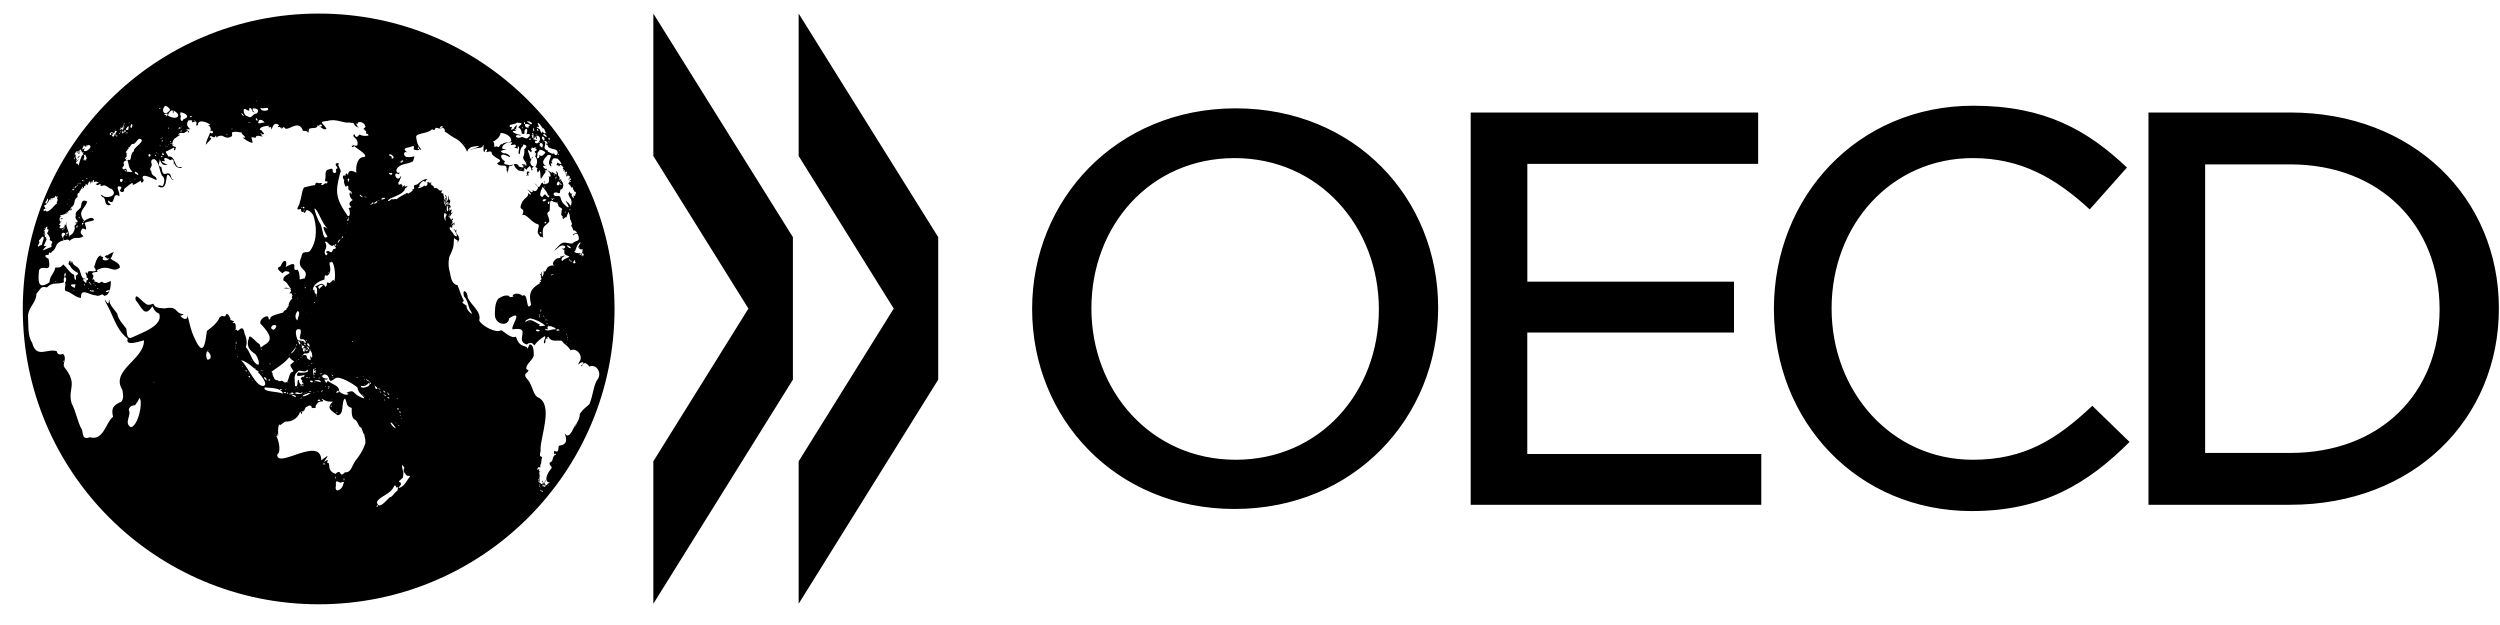 <svg xmlns="http://www.w3.org/2000/svg" width="80" height="20" viewBox="0 0 80 20" fill="none"><path d="M30.023 7.589V12.148L25.557 19.32V14.762L28.599 9.875L28.596 9.869L25.557 4.992V0.434L30.023 7.589ZM46.021 9.852C46.021 13.371 43.318 16.287 39.508 16.287C35.697 16.287 33.028 13.388 33.028 9.886C33.028 6.383 35.73 3.467 39.541 3.467C43.352 3.467 46.021 6.333 46.021 9.851V9.852ZM44.124 9.902C44.124 7.254 42.21 5.059 39.508 5.059C36.805 5.059 34.925 7.22 34.925 9.869C34.925 12.517 36.838 14.712 39.541 14.712C42.244 14.712 44.124 12.55 44.124 9.902ZM56.261 5.243H48.875V9.014H55.488V10.64H48.873V14.527H56.361V16.153H47.062V3.6H56.261V5.243ZM68.146 14.142C66.82 15.466 65.376 16.354 63.093 16.354C59.45 16.354 56.765 13.505 56.765 9.886C56.765 6.299 59.434 3.383 63.144 3.383C65.444 3.383 66.803 4.171 68.062 5.361L66.871 6.701C65.779 5.696 64.671 5.059 63.127 5.059C60.525 5.059 58.611 7.187 58.611 9.869C58.611 12.549 60.541 14.712 63.127 14.712C64.772 14.712 65.796 14.075 66.954 12.986L68.146 14.142ZM79.964 9.869C79.964 13.404 77.245 16.153 73.283 16.153H68.751V3.6H73.283C77.228 3.6 79.964 6.332 79.964 9.868V9.869ZM78.067 9.902C78.067 7.221 76.17 5.26 73.283 5.26H70.564V14.494H73.283C76.17 14.494 78.067 12.583 78.067 9.902ZM16.929 5.597C16.866 5.573 16.902 5.542 16.949 5.51C16.924 5.503 16.902 5.489 16.885 5.471C16.887 5.48 16.887 5.489 16.879 5.495C16.795 5.562 16.962 5.646 16.845 5.612C16.811 5.612 16.861 5.662 16.928 5.597L16.929 5.597ZM10.331 12.784C10.327 12.784 10.327 12.78 10.325 12.779C10.325 12.782 10.327 12.784 10.331 12.784ZM11.54 13.773C11.557 13.789 11.557 13.806 11.54 13.773V13.773ZM14.128 4.09C14.138 4.087 14.149 4.086 14.159 4.086C14.151 4.078 14.143 4.07 14.137 4.061C14.136 4.071 14.133 4.081 14.128 4.09ZM3.7 4.187C3.7 4.185 3.7 4.185 3.699 4.185C3.69 4.202 3.685 4.217 3.7 4.187ZM17.281 15.147C17.265 15.13 17.281 15.13 17.281 15.147V15.147ZM11.062 12.538C11.048 12.521 11.05 12.524 11.062 12.538V12.538ZM17.027 5.008C17.021 5.041 17.016 5.078 17.008 5.093C17.02 5.075 17.033 5.058 17.045 5.043C17.037 5.032 17.031 5.021 17.027 5.008ZM17.501 4.554L17.496 4.544C17.491 4.55 17.494 4.554 17.501 4.554ZM2.492 4.841C2.425 4.874 2.475 4.941 2.492 4.841V4.841ZM17.466 7.12L17.449 7.136C17.466 7.136 17.466 7.12 17.466 7.12ZM2.593 4.824C2.593 4.841 2.576 4.858 2.593 4.875C2.593 4.858 2.61 4.841 2.593 4.824ZM17.749 10.993C17.75 10.998 17.752 11.001 17.752 11.008C17.752 10.998 17.75 10.995 17.749 10.993ZM18.608 11.813C18.591 11.829 18.608 11.829 18.608 11.813V11.813ZM17.332 15.399C17.349 15.466 17.383 15.432 17.383 15.382C17.349 15.366 17.383 15.449 17.332 15.399ZM18.407 13.589L18.363 13.684C18.423 13.643 18.438 13.492 18.407 13.589ZM17.416 15.449C17.407 15.449 17.398 15.451 17.389 15.454C17.376 15.478 17.365 15.496 17.365 15.483C17.364 15.484 17.365 15.486 17.364 15.488C17.364 15.493 17.364 15.494 17.366 15.5C17.366 15.482 17.416 15.483 17.416 15.449ZM1.653 6.416V6.433C1.653 6.433 1.669 6.416 1.653 6.416ZM18.625 7.924C18.625 7.942 18.641 7.942 18.625 7.924V7.924ZM18.59 7.74C18.59 7.74 18.607 7.724 18.59 7.724V7.74ZM18.59 7.942C18.59 7.924 18.607 7.942 18.59 7.942V7.942ZM18.557 7.757C18.423 7.858 18.456 7.992 18.372 8.059C18.474 8.126 18.54 8.092 18.59 8.109C18.473 8.192 18.607 8.176 18.607 8.092C18.641 8.109 18.574 8.259 18.641 8.159C18.658 8.159 18.625 8.193 18.641 8.21C18.741 8.092 18.625 8.142 18.625 8.075C18.708 8.025 18.641 8.042 18.625 8.059C18.625 8.025 18.675 7.975 18.625 7.975C18.607 7.975 18.574 7.992 18.54 7.958C18.524 7.958 18.557 7.857 18.524 7.924C18.44 7.942 18.641 7.724 18.557 7.757V7.757ZM18.607 8.343V8.327C18.59 8.327 18.59 8.327 18.607 8.343ZM18.59 8.343C18.607 8.343 18.607 8.36 18.59 8.343V8.343ZM18.389 8.31C18.322 8.394 18.322 8.461 18.423 8.41C18.389 8.36 18.406 8.36 18.389 8.31ZM18.391 6.13C18.394 6.127 18.399 6.121 18.391 6.13V6.13ZM17.852 5.294C17.774 5.294 17.825 5.263 17.839 5.198C17.855 5.216 17.875 5.23 17.898 5.238C17.921 5.246 17.946 5.249 17.97 5.245C17.935 5.172 17.883 5.109 17.819 5.06C17.815 5.067 17.813 5.074 17.812 5.081C17.756 5.044 17.627 5.076 17.718 5.128C17.651 5.077 17.668 5.094 17.701 5.161C17.668 5.094 17.651 5.128 17.651 5.178C17.701 5.245 17.668 5.228 17.617 5.228C17.684 5.312 17.583 5.446 17.634 5.329C17.432 5.178 17.785 4.927 17.533 4.96C17.45 5.044 17.265 5.211 17.482 5.312C17.349 5.278 17.349 5.345 17.466 5.413C17.482 5.379 17.5 5.396 17.5 5.446C17.567 5.463 17.567 5.48 17.684 5.546C17.567 5.363 17.885 5.731 17.802 5.513C17.768 5.429 17.885 5.53 17.852 5.614C17.869 5.597 17.953 5.731 17.885 5.731C17.902 5.781 17.986 5.697 17.953 5.764C18.003 5.831 18.07 5.915 17.986 6.049C17.869 6.066 17.97 6.183 17.885 6.183C17.668 6.083 17.651 6.318 17.869 6.267C17.97 6.284 17.919 6.385 18.02 6.502C18.171 6.669 18.272 6.703 18.121 6.468C18.054 6.368 18.154 6.468 18.154 6.468C18.205 6.502 18.205 6.502 18.255 6.586C18.275 6.563 18.287 6.534 18.288 6.503C18.29 6.518 18.303 6.53 18.288 6.502C18.295 6.449 18.283 6.395 18.255 6.349C18.221 6.333 18.137 6.065 18.188 6.198C18.238 6.165 18.188 6.065 18.255 6.182C18.272 6.215 18.305 6.148 18.272 6.215C18.373 6.165 18.288 6.215 18.288 6.249C18.305 6.283 18.372 6.416 18.356 6.283C18.339 6.199 18.406 6.333 18.389 6.249C18.439 6.299 18.373 6.215 18.423 6.249C18.423 6.232 18.373 6.198 18.406 6.215C18.389 6.165 18.456 6.249 18.423 6.182C18.456 6.198 18.406 6.098 18.389 6.148L18.383 6.13L18.389 6.132C18.389 6.121 18.383 6.125 18.383 6.128C18.371 6.101 18.357 6.09 18.344 6.062C18.349 6.057 18.339 6.048 18.339 6.048V6.049C18.331 6.027 18.325 6.003 18.322 5.979C18.288 6.029 18.288 6.029 18.305 5.979C18.255 6.063 18.305 5.945 18.221 5.929C18.272 5.929 18.255 5.912 18.221 5.912C18.188 5.862 18.205 5.895 18.171 5.845C18.288 5.895 18.137 5.761 18.272 5.828C18.305 5.828 18.137 5.711 18.255 5.761C18.288 5.761 18.255 5.727 18.255 5.711C18.221 5.677 18.221 5.761 18.171 5.745C18.255 5.711 18.205 5.694 18.171 5.711C18.305 5.66 18.205 5.627 18.171 5.61C18.137 5.644 18.121 5.711 18.137 5.627C18.121 5.627 18.087 5.66 18.121 5.61C18.224 5.585 18.097 5.588 18.091 5.569C18.096 5.57 18.096 5.567 18.094 5.56C18.102 5.554 18.111 5.549 18.121 5.545C18.154 5.595 18.154 5.511 18.137 5.511C18.104 5.444 18.104 5.511 18.087 5.545C18.104 5.461 18.037 5.562 18.087 5.478C18.004 5.511 18.121 5.444 18.054 5.444C18.02 5.511 18.02 5.478 18.037 5.444C17.97 5.444 18.054 5.428 18.054 5.411C17.919 5.394 18.104 5.394 17.986 5.311C17.869 5.193 17.953 5.394 17.919 5.327C17.902 5.311 17.902 5.293 17.885 5.277C17.885 5.311 17.919 5.344 17.885 5.311C17.885 5.394 17.852 5.194 17.852 5.294ZM18.255 6.617C18.272 6.617 18.272 6.634 18.272 6.601L18.255 6.617ZM18.255 6.701C18.255 6.684 18.238 6.668 18.238 6.668C18.238 6.684 18.238 6.684 18.255 6.701ZM18.221 6.701C18.221 6.718 18.238 6.718 18.238 6.734C18.272 6.718 18.238 6.684 18.221 6.701ZM18.087 6.769C18.037 6.852 18.137 6.785 18.087 6.769V6.769ZM18.02 6.919V6.902C18.02 6.919 18.003 6.919 18.02 6.919ZM18.002 6.508C18.002 6.502 17.998 6.5 17.986 6.5C17.99 6.5 17.997 6.503 18.002 6.508C18.004 6.512 18.003 6.512 18.003 6.517C18.028 6.542 18.017 6.522 18.001 6.509L18.002 6.508ZM17.819 6.466C17.819 6.483 17.835 6.5 17.852 6.483C17.835 6.483 17.835 6.466 17.819 6.466ZM17.701 6.333C17.718 6.349 17.718 6.383 17.734 6.383C17.751 6.349 17.718 6.333 17.701 6.333ZM17.701 6.283C17.684 6.299 17.718 6.299 17.701 6.283V6.283ZM17.768 5.696C17.734 5.746 17.852 5.679 17.802 5.662C17.802 5.696 17.751 5.662 17.768 5.696ZM17.852 5.813C17.819 5.863 17.785 5.93 17.869 5.93C17.919 5.93 17.936 5.779 17.852 5.813ZM17.852 5.696C17.852 5.662 17.885 5.696 17.852 5.696V5.696ZM17.819 5.629H17.802C17.785 5.646 17.819 5.646 17.819 5.629ZM17.768 5.746C17.751 5.763 17.785 5.763 17.768 5.746V5.746ZM17.751 5.779C17.768 5.763 17.768 5.779 17.751 5.779V5.779ZM17.718 5.579C17.718 5.579 17.734 5.629 17.734 5.612C17.785 5.612 17.734 5.579 17.718 5.579ZM17.919 5.88C17.919 5.897 17.97 5.947 17.97 5.897C17.953 5.88 17.936 5.847 17.919 5.88ZM17.936 5.83C17.936 5.83 17.936 5.779 17.919 5.779C17.919 5.797 17.919 5.813 17.936 5.83ZM17.651 6.349C17.634 6.349 17.668 6.383 17.668 6.4C17.734 6.4 17.668 6.333 17.651 6.349ZM17.617 5.545C17.617 5.562 17.634 5.562 17.634 5.562C17.634 5.545 17.617 5.545 17.617 5.545ZM17.248 4.958C17.349 5.025 17.365 4.975 17.449 4.891C17.449 4.841 17.331 4.791 17.264 4.791C17.264 4.858 17.18 4.841 17.198 4.976C17.13 5.126 17.315 5.059 17.248 4.958ZM17.18 4.657C17.18 4.674 17.214 4.657 17.18 4.657V4.657ZM17.349 4.724C17.382 4.674 17.382 4.573 17.298 4.573C17.265 4.607 17.231 4.656 17.349 4.724ZM17.281 4.539C17.265 4.573 17.298 4.573 17.281 4.539V4.539ZM17.349 4.539C17.331 4.607 17.382 4.523 17.349 4.539V4.539ZM17.265 4.69L17.281 4.707C17.281 4.707 17.281 4.69 17.265 4.69ZM17.248 4.556C17.248 4.556 17.248 4.589 17.265 4.573C17.281 4.573 17.265 4.539 17.248 4.556ZM17.465 4.872C17.456 4.865 17.461 4.869 17.465 4.872V4.872ZM17.885 4.825C17.902 4.825 17.919 4.841 17.902 4.807C17.936 4.791 17.885 4.808 17.885 4.825ZM17.852 4.925C17.852 4.958 17.869 4.942 17.885 4.958C17.885 4.942 17.885 4.908 17.852 4.925ZM17.55 4.422C17.55 4.422 17.55 4.44 17.556 4.457C17.555 4.459 17.556 4.462 17.567 4.472C17.634 4.472 17.567 4.372 17.55 4.422ZM17.55 4.506C17.567 4.523 17.55 4.556 17.583 4.573C17.567 4.556 17.583 4.506 17.55 4.506ZM17.5 4.539L17.496 4.544C17.478 4.514 17.454 4.499 17.414 4.516C17.412 4.513 17.41 4.51 17.407 4.508C17.442 4.456 17.425 4.372 17.349 4.372C17.323 4.422 17.364 4.462 17.407 4.508C17.404 4.512 17.402 4.52 17.399 4.523C17.404 4.52 17.409 4.518 17.414 4.516C17.426 4.529 17.439 4.543 17.45 4.556C17.45 4.707 17.382 4.724 17.466 4.791C17.533 4.841 17.517 4.757 17.533 4.858C17.583 4.858 17.734 4.992 17.718 4.875C17.768 5.076 17.936 4.891 17.785 4.791C17.668 4.757 17.617 4.757 17.55 4.707C17.533 4.69 17.533 4.623 17.466 4.623C17.5 4.589 17.466 4.573 17.533 4.623C17.521 4.6 17.511 4.574 17.501 4.555C17.506 4.556 17.511 4.556 17.517 4.556C17.517 4.556 17.517 4.539 17.5 4.539ZM17.5 4.372C17.5 4.338 17.382 4.238 17.382 4.321C17.416 4.338 17.449 4.389 17.5 4.372ZM17.482 4.271V4.238C17.482 4.254 17.466 4.271 17.482 4.271ZM17.179 4.075C17.176 4.082 17.18 4.084 17.184 4.08C17.209 4.102 17.281 4.132 17.281 4.154C17.315 4.288 17.355 4.258 17.368 4.199C17.382 4.25 17.414 4.294 17.466 4.254C17.466 4.254 17.402 4.051 17.368 4.117C17.367 4.112 17.367 4.107 17.365 4.103C17.331 4.053 17.264 3.936 17.214 3.936C17.18 3.97 17.315 4.103 17.198 4.053C17.174 4.059 17.17 4.065 17.179 4.075ZM17.231 4.338C17.214 4.305 17.214 4.338 17.231 4.338V4.338ZM17.18 4.154C17.198 4.171 17.198 4.188 17.214 4.188C17.265 4.204 17.18 4.07 17.18 4.154ZM17.198 4.305H17.147C17.113 4.321 17.18 4.321 17.198 4.305ZM17.096 4.422C16.979 4.472 17.164 4.456 17.198 4.506C17.147 4.506 17.096 4.489 17.13 4.539C17.08 4.573 17.214 4.623 17.248 4.539C17.298 4.472 17.298 4.355 17.18 4.338C17.13 4.355 17.214 4.406 17.164 4.456C17.147 4.406 17.113 4.305 17.113 4.389C17.097 4.389 17.113 4.456 17.096 4.422ZM17.179 4.659C17.17 4.667 17.176 4.662 17.179 4.659V4.659ZM17.041 4.385C17.024 4.39 17.005 4.406 17.029 4.406C17.046 4.422 17.113 4.389 17.063 4.389C17.081 4.382 17.072 4.373 17.058 4.369C17.062 4.369 17.067 4.368 17.071 4.365C17.075 4.363 17.078 4.359 17.08 4.355C17.097 4.338 17.029 4.305 17.013 4.338C17.013 4.346 17.023 4.357 17.037 4.364C17.019 4.362 17.011 4.367 17.041 4.385ZM17.08 4.204C17.08 4.204 17.063 4.188 17.063 4.204H17.08ZM17.097 4.188C17.08 4.171 17.08 4.037 17.063 4.104C17.063 4.137 17.029 4.188 17.097 4.188ZM17.029 4.271C17.029 4.288 17.046 4.321 17.063 4.321C17.08 4.288 17.046 4.221 17.029 4.271ZM16.862 3.903C16.929 3.92 16.929 3.936 16.962 3.97C17.13 4.003 16.912 3.819 16.861 3.903H16.862ZM16.946 4.439C16.929 4.456 16.929 4.489 16.979 4.472C16.996 4.456 16.979 4.406 16.946 4.439ZM16.811 3.97C16.744 4.07 16.962 4.137 16.912 4.037C17.029 4.003 16.878 3.953 16.811 3.97ZM16.761 3.92C16.778 3.92 16.761 3.953 16.778 3.97C16.828 3.986 16.795 3.869 16.761 3.92ZM16.694 4.07C16.694 4.07 16.727 4.121 16.744 4.103C16.727 4.07 16.71 4.07 16.694 4.07ZM16.375 4.053C16.378 4.07 16.383 4.086 16.392 4.1C16.358 4.111 16.328 4.127 16.358 4.137C16.358 4.186 16.509 4.082 16.45 4.087C16.475 4.059 16.506 4.018 16.543 4.003C16.534 4.03 16.529 4.058 16.526 4.086C16.487 4.089 16.504 4.124 16.559 4.137C16.476 4.121 16.425 4.137 16.526 4.188C16.241 4.171 16.559 4.305 16.543 4.288C16.559 4.321 16.677 4.288 16.66 4.338C16.408 4.271 16.509 4.472 16.677 4.389C16.761 4.372 16.845 4.472 16.895 4.406C17.029 4.305 16.912 4.254 16.845 4.305C16.861 4.271 16.912 4.07 16.811 4.137C16.744 4.204 16.845 4.338 16.694 4.271C16.694 4.206 16.675 4.112 16.584 4.075C16.618 4.04 16.657 3.993 16.677 3.986C16.71 3.903 16.644 3.953 16.543 3.92C16.509 3.986 16.308 3.97 16.308 4.02C16.291 4.037 16.358 4.103 16.375 4.053ZM16.861 5.16C16.845 5.16 16.861 5.176 16.861 5.176C16.861 5.21 16.878 5.16 16.861 5.16ZM16.677 4.607C16.677 4.623 16.694 4.607 16.694 4.623C16.71 4.607 16.693 4.607 16.677 4.607ZM15.77 4.539C15.838 4.556 15.804 4.64 15.821 4.707C15.905 4.674 15.888 4.674 15.939 4.707C16.005 4.707 16.005 4.573 16.072 4.623C16.106 4.523 16.375 4.589 16.358 4.489C16.358 4.355 16.157 4.254 16.022 4.254C15.989 4.406 15.888 4.472 15.77 4.539ZM15.653 4.824C15.636 4.824 15.653 4.807 15.653 4.824V4.824ZM14.864 4.623C14.864 4.64 14.881 4.64 14.897 4.64C14.897 4.64 14.881 4.623 14.864 4.623ZM12.85 5.226C12.833 5.21 12.866 5.16 12.85 5.143C12.866 5.16 12.85 5.21 12.883 5.176C12.933 5.16 12.883 5.109 12.85 5.143C12.799 5.176 12.799 5.193 12.85 5.226ZM12.447 4.958C12.463 5.009 12.564 4.975 12.53 5.076C12.699 5.076 12.497 4.875 12.447 4.958ZM12.447 5.528C12.447 5.629 12.614 5.595 12.53 5.528C12.497 5.545 12.48 5.545 12.447 5.528ZM12.447 6.349C12.447 6.333 12.463 6.349 12.447 6.349V6.349ZM12.396 6.349C12.396 6.366 12.413 6.366 12.396 6.349C12.379 6.366 12.396 6.366 12.396 6.349ZM12.463 12.65C12.463 12.634 12.38 12.517 12.396 12.567C12.396 12.6 12.43 12.634 12.463 12.65ZM12.396 12.7C12.396 12.735 12.43 12.751 12.463 12.751C12.463 12.718 12.413 12.7 12.396 12.7ZM12.346 12.667C12.396 12.65 12.296 12.634 12.279 12.617C12.262 12.65 12.312 12.65 12.346 12.667ZM12.296 12.785C12.279 12.818 12.329 12.818 12.329 12.801C12.312 12.801 12.312 12.785 12.296 12.785ZM12.329 12.6C12.312 12.617 12.329 12.617 12.329 12.6V12.6ZM12.346 6.416C12.346 6.4 12.362 6.416 12.346 6.416V6.416ZM12.329 12.567C12.329 12.517 12.279 12.501 12.245 12.501C12.279 12.517 12.296 12.567 12.329 12.567ZM12.229 6.382C12.313 6.382 12.38 6.315 12.263 6.332C12.245 6.299 12.161 6.416 12.229 6.382ZM12.212 12.566C12.229 12.566 12.229 12.583 12.212 12.566V12.566ZM12.162 12.549C12.179 12.549 12.179 12.549 12.179 12.566C12.229 12.6 12.162 12.482 12.162 12.549ZM12.162 12.533C12.162 12.516 12.145 12.516 12.145 12.533H12.162ZM12.145 6.399C12.162 6.399 12.162 6.416 12.145 6.399V6.399ZM12.112 6.416C12.112 6.432 12.128 6.432 12.145 6.432C12.128 6.416 12.112 6.399 12.112 6.416ZM12.112 12.416C12.094 12.432 12.162 12.482 12.179 12.466C12.162 12.448 12.145 12.449 12.112 12.416ZM12.128 12.499C12.112 12.516 12.128 12.516 12.128 12.516C12.145 12.516 12.128 12.499 12.128 12.499ZM10.214 4.003C10.197 4.037 10.281 4.07 10.297 4.037C10.315 3.986 10.247 3.97 10.214 4.003ZM9.845 4.154C9.845 4.171 9.862 4.171 9.862 4.171C9.862 4.137 9.845 4.137 9.845 4.154ZM9.777 3.969C9.777 3.986 9.794 3.986 9.777 3.969V3.969ZM9.676 3.986C9.66 3.97 9.676 3.97 9.676 3.986V3.986ZM8.334 3.45C8.334 3.601 8.686 3.551 8.552 3.45C8.468 3.45 8.401 3.484 8.334 3.45ZM8.468 3.92C8.435 3.869 8.351 3.802 8.283 3.852C8.216 4.02 8.334 3.92 8.468 3.92ZM8.199 3.249C8.199 3.249 8.233 3.216 8.216 3.216C8.216 3.232 8.183 3.232 8.199 3.249ZM7.914 3.718C8.082 3.819 8.048 3.651 8.199 3.635C8.217 3.628 8.223 3.623 8.222 3.619C8.225 3.617 8.23 3.619 8.233 3.617C8.3 3.5 8.216 3.467 8.099 3.467C8.063 3.479 8.094 3.559 8.148 3.6C8.121 3.594 8.094 3.584 8.082 3.567C8.082 3.5 7.982 3.417 7.982 3.467C7.948 3.5 8.032 3.584 7.897 3.517C7.73 3.383 7.796 3.718 7.914 3.718ZM8.216 3.785C8.149 3.785 8.199 3.852 8.233 3.869C8.25 3.835 8.233 3.819 8.216 3.785ZM7.948 3.903C7.948 3.936 7.998 3.936 8.031 3.936C7.998 3.92 7.964 3.92 7.948 3.903ZM7.713 3.617C7.73 3.651 7.763 3.701 7.796 3.718C7.796 3.651 7.746 3.635 7.713 3.617ZM7.41 4.121C7.41 4.137 7.41 4.137 7.428 4.137C7.444 4.121 7.428 4.103 7.41 4.121ZM7.243 4.305C7.243 4.321 7.276 4.338 7.276 4.321C7.276 4.305 7.259 4.288 7.242 4.305H7.243ZM6.219 3.852C6.219 3.869 6.235 3.869 6.235 3.886C6.252 3.886 6.252 3.835 6.219 3.852ZM6.084 3.752C6.134 3.752 6.185 3.702 6.118 3.718C6.118 3.727 6.108 3.727 6.098 3.73C6.106 3.712 6.108 3.694 6.084 3.718C6.084 3.735 6.068 3.735 6.084 3.752ZM5.765 3.601C5.799 3.617 5.732 3.668 5.799 3.718C5.732 3.769 5.816 3.969 5.866 3.819C6.168 3.718 5.816 3.568 5.765 3.601ZM5.782 4.204C5.832 4.221 5.832 4.137 5.799 4.188C5.782 4.171 5.732 4.204 5.782 4.204ZM5.765 4.12C5.765 4.154 5.782 4.087 5.765 4.103C5.749 4.121 5.732 4.137 5.765 4.12ZM5.816 4.053C5.799 4.053 5.799 4.053 5.799 4.07C5.816 4.07 5.816 4.07 5.816 4.053ZM5.816 4.087C5.799 4.087 5.816 4.087 5.816 4.103C5.832 4.103 5.816 4.087 5.816 4.087ZM5.765 4.103C5.782 4.053 5.765 4.053 5.732 4.087C5.681 4.137 5.732 4.121 5.765 4.103ZM5.698 4.121C5.698 4.137 5.681 4.121 5.681 4.137C5.698 4.137 5.732 4.137 5.698 4.121ZM5.379 3.702C5.665 3.869 5.849 3.685 5.547 3.534C5.564 3.567 5.564 3.618 5.53 3.618C5.564 3.417 5.362 3.618 5.379 3.702ZM5.497 4.037C5.48 4.037 5.497 4.053 5.497 4.037V4.037ZM5.447 4.589V4.607C5.463 4.623 5.48 4.589 5.447 4.589ZM5.447 4.657C5.463 4.657 5.463 4.674 5.447 4.657V4.657ZM5.447 4.523C5.413 4.523 5.463 4.539 5.463 4.539C5.48 4.523 5.463 4.489 5.447 4.523ZM5.413 4.606C5.413 4.623 5.429 4.623 5.413 4.606V4.606ZM5.379 4.087V4.121C5.413 4.121 5.413 4.07 5.379 4.087ZM5.396 4.556C5.362 4.573 5.396 4.573 5.396 4.556V4.556ZM5.393 4.623C5.394 4.622 5.408 4.618 5.396 4.607C5.381 4.607 5.366 4.622 5.393 4.623ZM5.413 3.551C5.514 3.517 5.278 3.316 5.262 3.417C5.144 3.551 5.278 3.718 5.413 3.551ZM5.329 3.634C5.312 3.651 5.278 3.634 5.262 3.651C5.211 3.668 5.396 3.685 5.296 3.718C5.329 3.752 5.413 3.634 5.329 3.634ZM5.329 4.707C5.346 4.707 5.362 4.707 5.362 4.69C5.346 4.69 5.329 4.69 5.329 4.707ZM5.296 4.707C5.312 4.707 5.312 4.707 5.312 4.69C5.296 4.69 5.296 4.707 5.296 4.707ZM5.194 4.523C5.194 4.573 5.228 4.456 5.178 4.489C5.195 4.506 5.143 4.523 5.194 4.523ZM5.245 4.958C5.245 4.925 5.195 4.841 5.195 4.925C5.161 4.942 5.228 4.975 5.245 4.958ZM5.178 4.422C5.178 4.422 5.211 4.422 5.211 4.406C5.195 4.406 5.178 4.389 5.178 4.422ZM5.144 4.439C5.144 4.439 5.161 4.456 5.178 4.439C5.161 4.439 5.144 4.406 5.144 4.439ZM5.195 5.009C5.228 4.975 5.144 4.975 5.161 5.009C5.111 5.059 5.178 5.025 5.195 5.009ZM5.094 3.484C5.111 3.5 5.161 3.45 5.127 3.45C5.127 3.45 5.094 3.45 5.094 3.484ZM5.111 4.657C5.111 4.674 5.111 4.674 5.127 4.674C5.144 4.657 5.127 4.64 5.111 4.657ZM5.044 4.925C5.044 4.925 5.077 4.942 5.077 4.925C5.06 4.925 5.044 4.908 5.044 4.925ZM4.993 4.908C5.01 4.891 5.044 4.857 5.01 4.874C4.993 4.891 4.993 4.891 4.993 4.908ZM4.976 4.991C5.01 5.008 4.993 4.991 4.993 4.958C4.976 4.941 4.959 4.974 4.976 4.991ZM4.775 5.008C4.842 5.025 4.825 4.891 4.758 4.941C4.742 4.974 4.758 5.025 4.775 5.008ZM4.775 5.561V5.578C4.792 5.561 4.792 5.544 4.775 5.561ZM4.221 4.606L4.02 4.874C4.036 4.891 4.103 4.908 4.053 4.908C4.002 4.958 4.103 4.924 4.036 4.974C4.103 4.991 4.036 4.991 4.002 5.075C3.952 5.126 4.104 5.041 4.07 5.075C3.952 5.109 4.087 5.159 4.12 5.109C4.221 5.176 4.153 4.891 4.288 4.84C4.221 4.74 4.708 4.506 4.473 4.438C4.372 4.455 4.339 4.64 4.221 4.606ZM4.389 5.595C4.49 5.612 4.372 5.494 4.322 5.494C4.288 5.577 4.372 5.544 4.389 5.595ZM4.371 5.637C4.365 5.631 4.36 5.628 4.355 5.628C4.362 5.628 4.368 5.633 4.371 5.637C4.381 5.645 4.389 5.657 4.389 5.645C4.38 5.645 4.376 5.64 4.371 5.637ZM4.339 5.628C4.355 5.612 4.355 5.628 4.339 5.628V5.628ZM4.305 5.745C4.305 5.729 4.322 5.745 4.339 5.729C4.322 5.712 4.288 5.729 4.305 5.745ZM4.238 5.494C4.053 5.343 4.154 5.075 4.02 5.142C3.918 5.176 3.969 5.259 3.969 5.276C4.002 5.293 3.835 5.377 3.969 5.427C4.02 5.36 4.07 5.427 4.053 5.494C4.188 5.494 4.154 5.527 4.238 5.494V5.494ZM4.204 5.729C4.204 5.729 4.221 5.745 4.221 5.729H4.204ZM4.171 5.796C4.153 5.796 4.153 5.796 4.153 5.813C4.171 5.813 4.188 5.796 4.171 5.796ZM4.137 5.813C4.153 5.813 4.153 5.829 4.137 5.813V5.813ZM4.036 5.494C4.036 5.46 4.002 5.41 3.986 5.46C4.002 5.46 4.02 5.477 4.036 5.494ZM3.986 5.829C3.986 5.813 4.002 5.829 4.002 5.813C4.002 5.813 3.969 5.813 3.986 5.829ZM3.819 4.287C3.835 4.287 3.851 4.254 3.819 4.254C3.819 4.254 3.801 4.287 3.819 4.287ZM3.835 4.204C3.835 4.237 3.851 4.22 3.835 4.204V4.204ZM3.918 5.796C3.936 5.745 3.936 5.712 3.851 5.729C3.818 5.796 3.868 5.863 3.918 5.796ZM3.851 4.22C3.851 4.237 3.835 4.237 3.851 4.237C3.868 4.237 3.868 4.22 3.851 4.22ZM3.868 4.22C3.868 4.204 3.868 4.187 3.851 4.204C3.851 4.204 3.851 4.22 3.868 4.22ZM3.97 4.17C3.986 4.237 3.986 4.271 4.02 4.204C4.053 4.17 4.003 4.17 3.97 4.17ZM4.02 4.271C4.02 4.287 4.036 4.287 4.036 4.271H4.02ZM3.969 4.154C3.952 4.154 3.952 4.17 3.969 4.154C3.969 4.137 3.986 4.137 3.969 4.154ZM3.969 4.07C3.969 4.07 3.969 4.103 3.952 4.103C3.969 4.12 3.986 4.087 3.969 4.07ZM3.936 4.204C3.932 4.204 3.929 4.204 3.925 4.206C3.922 4.207 3.919 4.209 3.917 4.212C3.919 4.209 3.919 4.209 3.919 4.204C3.902 4.204 3.902 4.204 3.902 4.22C3.908 4.22 3.91 4.22 3.914 4.219C3.905 4.235 3.907 4.259 3.919 4.271C3.969 4.271 3.969 4.204 3.936 4.204ZM3.918 4.137C3.902 4.137 3.902 4.154 3.885 4.154C3.885 4.188 3.968 4.154 3.918 4.137ZM3.885 4.238C3.885 4.271 3.918 4.238 3.885 4.238V4.238ZM3.885 4.204C3.885 4.221 3.868 4.221 3.885 4.221C3.885 4.221 3.902 4.204 3.885 4.204ZM4.237 5.729C4.237 5.746 4.254 5.746 4.237 5.729V5.729ZM4.069 4.271C4.103 4.238 4.053 4.221 4.036 4.254C4.053 4.254 4.053 4.271 4.069 4.271ZM4.136 4.707C4.119 4.707 4.119 4.707 4.103 4.724C4.103 4.74 4.136 4.724 4.136 4.707ZM4.22 4.087C4.22 4.02 4.271 4.003 4.204 3.97C4.17 4.02 4.153 4.103 4.22 4.087ZM4.137 3.936C4.187 3.92 4.137 3.92 4.119 3.936C4.103 3.936 4.12 3.953 4.137 3.936ZM4.103 4.154C4.103 4.134 4.113 4.103 4.116 4.078L4.119 4.07C4.128 4.07 4.123 4.067 4.116 4.062C4.116 4.05 4.113 4.042 4.103 4.037C4.069 4.07 3.952 4.188 4.103 4.154ZM4.002 4.02C4.019 4.02 4.019 4.003 4.002 4.003C4.002 4.02 3.985 4.02 4.002 4.02ZM3.968 3.986C3.985 3.97 4.002 3.92 3.968 3.953C3.952 3.953 3.952 3.986 3.968 3.986ZM3.935 4.02C3.902 4.07 4.036 4.003 3.935 4.02V4.02ZM3.918 4.037C3.902 4.07 3.952 4.037 3.918 4.037V4.037ZM3.894 4.126C3.894 4.127 3.896 4.127 3.898 4.127C3.92 4.132 3.942 4.137 3.953 4.137C3.962 4.124 3.95 4.114 3.933 4.105C3.94 4.1 3.943 4.093 3.948 4.089C3.95 4.089 3.952 4.086 3.953 4.082C3.958 4.074 3.962 4.067 3.962 4.062C3.977 4.062 3.993 4.047 3.955 4.037C3.948 4.045 3.948 4.05 3.948 4.055C3.933 4.06 3.927 4.063 3.923 4.068C3.908 4.065 3.893 4.063 3.886 4.07C3.898 4.065 3.91 4.068 3.92 4.075C3.918 4.082 3.92 4.09 3.915 4.099C3.894 4.091 3.873 4.087 3.851 4.087C3.819 4.097 3.853 4.114 3.894 4.126ZM3.868 4.154C3.902 4.154 3.885 4.137 3.851 4.137C3.801 4.137 3.834 4.171 3.868 4.154ZM3.801 4.238C3.801 4.221 3.817 4.204 3.801 4.238V4.238ZM3.734 4.338C3.683 4.355 3.734 4.372 3.767 4.355C3.751 4.338 3.716 4.288 3.734 4.338ZM3.7 4.154V4.121C3.7 4.137 3.683 4.137 3.7 4.154ZM3.65 4.254C3.616 4.288 3.549 4.271 3.616 4.305C3.533 4.372 3.616 4.355 3.633 4.372C3.683 4.338 3.633 4.289 3.7 4.289C3.666 4.238 3.801 4.221 3.7 4.187C3.719 4.14 3.707 4.166 3.698 4.186C3.651 4.157 3.698 4.238 3.65 4.254ZM3.683 4.305C3.683 4.321 3.683 4.338 3.7 4.338C3.7 4.321 3.734 4.305 3.683 4.305ZM3.565 4.305C3.499 4.204 3.734 4.271 3.582 4.221C3.448 4.288 3.532 4.338 3.565 4.305ZM3.062 4.607C3.062 4.623 3.129 4.539 3.096 4.573L3.062 4.607ZM2.945 4.841C2.94 4.844 2.938 4.846 2.934 4.847C2.916 4.859 2.919 4.854 2.934 4.847C2.943 4.843 2.952 4.841 2.961 4.841C2.995 4.841 2.945 4.824 2.945 4.841ZM2.911 4.64C2.928 4.623 2.928 4.64 2.911 4.64V4.64ZM2.709 4.623C2.726 4.607 2.726 4.623 2.709 4.623C2.676 4.607 2.709 4.607 2.709 4.623ZM2.642 4.69C2.626 4.74 2.659 4.707 2.642 4.69C2.626 4.707 2.642 4.707 2.642 4.69ZM2.726 4.74C2.592 4.875 2.81 4.875 2.894 4.707C2.911 4.623 2.777 4.623 2.777 4.69V4.64C2.743 4.623 2.777 4.774 2.743 4.674C2.709 4.74 2.709 4.623 2.676 4.657C2.676 4.724 2.542 4.841 2.726 4.74ZM2.86 4.891C2.877 4.858 2.877 4.891 2.86 4.891C2.877 4.925 2.894 4.908 2.86 4.891ZM2.726 5.142C2.81 5.042 2.76 5.059 2.743 4.975C2.737 4.979 2.731 4.984 2.726 4.989C2.738 4.962 2.745 4.923 2.709 4.958C2.676 4.942 2.676 5.042 2.709 5.009C2.668 5.071 2.656 5.176 2.709 5.109C2.76 5.059 2.676 5.193 2.726 5.143V5.142ZM2.682 5.778C2.708 5.773 2.706 5.748 2.676 5.763C2.676 5.773 2.681 5.776 2.682 5.778C2.679 5.778 2.679 5.779 2.676 5.779C2.682 5.779 2.684 5.779 2.682 5.778ZM2.642 5.796C2.659 5.779 2.693 5.746 2.642 5.763C2.642 5.779 2.592 5.779 2.642 5.796ZM2.642 5.813C2.626 5.813 2.642 5.83 2.642 5.813V5.813ZM2.659 5.797C2.659 5.83 2.693 5.797 2.659 5.797V5.797ZM2.659 4.875C2.659 4.891 2.659 4.908 2.676 4.891C2.693 4.875 2.676 4.875 2.659 4.875ZM2.76 5.712C2.793 5.729 2.793 5.729 2.793 5.696C2.777 5.696 2.76 5.696 2.76 5.712ZM2.39 4.924C2.39 4.992 2.441 4.908 2.424 4.942C2.424 5.025 2.407 5.009 2.441 5.076C2.475 5.143 2.508 4.975 2.508 4.975C2.508 5.042 2.525 5.042 2.542 4.975C2.558 5.025 2.542 5.009 2.491 5.059C2.475 5.093 2.408 5.126 2.441 5.142C2.458 5.142 2.558 5.076 2.525 5.109C2.458 5.143 2.374 5.243 2.491 5.243C2.508 5.461 2.575 4.925 2.676 4.942C2.642 4.891 2.575 4.74 2.558 4.791C2.508 4.841 2.575 4.958 2.508 4.925C2.508 4.908 2.542 4.807 2.491 4.841C2.441 4.824 2.424 4.874 2.39 4.924ZM2.558 5.847C2.558 5.863 2.542 5.88 2.575 5.88C2.575 5.863 2.575 5.847 2.558 5.847ZM2.525 5.847C2.508 5.847 2.525 5.88 2.542 5.88C2.542 5.863 2.525 5.863 2.525 5.847ZM2.491 5.88C2.475 5.88 2.475 5.897 2.491 5.897C2.525 5.897 2.508 5.863 2.491 5.88ZM2.491 5.914L2.458 5.947C2.458 5.964 2.508 5.93 2.491 5.914ZM2.424 5.947C2.407 5.98 2.39 5.997 2.407 6.014C2.424 5.997 2.475 5.964 2.424 5.947ZM2.374 5.042C2.357 5.076 2.39 5.076 2.39 5.109C2.407 5.076 2.357 4.958 2.374 5.042ZM2.357 6.031C2.357 6.031 2.39 5.997 2.374 5.98C2.374 5.997 2.34 6.014 2.357 6.031ZM2.306 6.065C2.316 6.077 2.327 6.073 2.332 6.068C2.31 6.133 2.404 6.061 2.374 6.031C2.39 6.014 2.39 6.031 2.374 6.031C2.357 6.098 2.357 6.031 2.34 6.048C2.339 6.051 2.339 6.051 2.339 6.054C2.337 6.046 2.328 6.043 2.306 6.065ZM2.273 6.148C2.273 6.148 2.29 6.131 2.29 6.115C2.273 6.131 2.273 6.148 2.273 6.148ZM2.239 6.182C2.239 6.165 2.256 6.148 2.239 6.165V6.182ZM2.206 6.4C2.206 6.4 2.223 6.383 2.206 6.366V6.4ZM2.172 6.5C2.172 6.517 2.189 6.5 2.172 6.5V6.5ZM2.139 6.534C2.155 6.534 2.155 6.534 2.155 6.517C2.155 6.517 2.139 6.517 2.139 6.534ZM2.038 6.684C2.038 6.668 2.055 6.684 2.038 6.684V6.684ZM2.021 6.668C2.021 6.684 2.038 6.668 2.021 6.668C2.038 6.651 2.038 6.668 2.021 6.668ZM2.006 6.733C2.01 6.73 2.014 6.725 2.006 6.733V6.733ZM1.904 6.835C1.921 6.819 1.921 6.835 1.904 6.835V6.835ZM1.484 6.769C1.619 6.769 1.736 6.551 1.82 6.517C1.803 6.45 1.853 6.416 1.853 6.383C1.803 6.4 1.853 6.283 1.836 6.265C1.77 6.349 1.82 6.265 1.77 6.265C1.77 6.366 1.652 6.299 1.669 6.383C1.669 6.45 1.652 6.349 1.652 6.333C1.601 6.333 1.619 6.466 1.585 6.383C1.601 6.316 1.484 6.634 1.518 6.45C1.568 6.383 1.518 6.316 1.501 6.383C1.518 6.416 1.45 6.433 1.45 6.5C1.417 6.534 1.484 6.483 1.501 6.483C1.45 6.567 1.518 6.517 1.468 6.551C1.316 6.584 1.534 6.651 1.4 6.701C1.367 6.819 1.468 6.684 1.484 6.769ZM1.669 7.774C1.685 7.69 1.619 7.74 1.585 7.656C1.652 7.656 1.501 7.438 1.501 7.472C1.635 7.254 1.468 7.422 1.518 7.254C1.434 7.238 1.45 7.438 1.417 7.355C1.383 7.422 1.468 7.372 1.417 7.438C1.468 7.405 1.4 7.573 1.417 7.539C1.433 7.489 1.433 7.506 1.45 7.472C1.45 7.555 1.4 7.64 1.484 7.573C1.484 7.589 1.45 7.656 1.501 7.64C1.45 7.74 1.45 7.774 1.4 7.857C1.417 7.874 1.468 7.891 1.501 7.857C1.468 7.908 1.417 7.924 1.383 7.992C1.316 8.059 1.551 7.924 1.635 7.908C1.685 7.857 1.601 7.857 1.669 7.774ZM1.551 7.941C1.551 7.958 1.568 7.958 1.551 7.941V7.941ZM1.4 7.338C1.4 7.355 1.417 7.338 1.4 7.338V7.338ZM1.417 7.321C1.433 7.305 1.433 7.254 1.417 7.305C1.4 7.288 1.4 7.338 1.417 7.321ZM1.4 7.456C1.383 7.506 1.45 7.438 1.4 7.456V7.456ZM1.417 7.506C1.417 7.506 1.433 7.489 1.417 7.489C1.417 7.489 1.4 7.506 1.417 7.506ZM1.4 7.506C1.4 7.523 1.4 7.523 1.417 7.523C1.4 7.506 1.417 7.506 1.4 7.506ZM1.45 7.623C1.45 7.64 1.433 7.656 1.433 7.656C1.45 7.656 1.45 7.64 1.45 7.623ZM1.45 7.724C1.433 7.724 1.45 7.74 1.45 7.724V7.724ZM1.433 7.523C1.417 7.523 1.433 7.539 1.433 7.556V7.523ZM1.517 7.221C1.517 7.204 1.534 7.204 1.517 7.221V7.221ZM1.383 7.355C1.383 7.372 1.4 7.372 1.383 7.355V7.355ZM1.383 7.405V7.388C1.383 7.388 1.367 7.405 1.383 7.405ZM1.216 7.874C1.216 7.924 1.266 7.841 1.333 7.841C1.367 7.724 1.45 7.556 1.35 7.573C1.333 7.589 1.282 7.673 1.249 7.69C1.249 7.706 1.249 7.74 1.266 7.757C1.216 7.807 1.266 7.791 1.249 7.807C1.216 7.824 1.199 7.874 1.216 7.874ZM1.92 11.779V11.796C1.92 11.796 1.937 11.779 1.92 11.779ZM2.038 11.578C2.055 11.561 2.021 11.511 2.021 11.561C2.004 11.561 2.021 11.578 2.038 11.578ZM4.492 13.069C4.516 12.903 4.508 12.761 4.456 12.735C4.422 12.851 4.371 12.885 4.321 12.969C4.271 12.969 4.17 12.969 4.119 13.103C4.22 13.304 3.952 13.522 4.187 13.672C4.338 13.643 4.452 13.334 4.491 13.078C4.494 13.071 4.499 13.069 4.492 13.069ZM4.388 12.818C4.388 12.801 4.405 12.801 4.388 12.818V12.818ZM4.942 12.232L4.925 12.214C4.909 12.232 4.925 12.248 4.942 12.232ZM6.621 11.242C6.604 11.31 6.571 11.394 6.638 11.511C6.839 11.494 6.705 11.242 6.621 11.242ZM6.654 11.209H6.638C6.638 11.226 6.671 11.226 6.654 11.209ZM6.688 11.226C6.688 11.209 6.671 11.209 6.671 11.226C6.688 11.242 6.722 11.242 6.688 11.226ZM7.192 10.287V10.304C7.192 10.304 7.208 10.287 7.192 10.287ZM7.359 10.22C7.359 10.237 7.359 10.254 7.376 10.237C7.393 10.237 7.376 10.204 7.359 10.22ZM1.719 9.047V9.081C1.736 9.081 1.736 9.047 1.719 9.047ZM1.802 8.997C1.786 8.997 1.77 8.997 1.77 9.014C1.786 9.031 1.786 9.014 1.803 8.997H1.802ZM1.836 8.98C1.803 8.98 1.836 8.997 1.836 8.98V8.98ZM2.055 8.846C2.122 8.897 2.105 8.645 2.088 8.746C2.038 8.746 2.072 8.813 2.055 8.846ZM2.139 8.729C2.155 8.712 2.139 8.729 2.122 8.729H2.139ZM2.39 9.215C2.39 9.182 2.441 9.064 2.39 9.097C2.205 9.097 2.256 9.148 2.39 9.215ZM2.357 9.282C2.357 9.299 2.374 9.315 2.374 9.282C2.357 9.282 2.357 9.265 2.357 9.282ZM2.475 8.712H2.491C2.508 8.696 2.491 8.696 2.475 8.712ZM2.491 8.679H2.475C2.458 8.679 2.491 8.696 2.491 8.679ZM2.642 8.964C2.642 8.997 2.693 9.014 2.642 8.964V8.964ZM2.693 9.064C2.709 9.047 2.709 9.064 2.693 9.064V9.064ZM2.693 9.081C2.676 9.114 2.676 9.097 2.693 9.114C2.676 9.131 2.709 9.148 2.709 9.131C2.709 9.114 2.709 9.114 2.693 9.114C2.726 9.131 2.709 9.081 2.693 9.081ZM2.911 8.88C2.928 8.88 2.928 8.897 2.911 8.88V8.88ZM2.913 8.878C2.916 8.875 2.921 8.87 2.913 8.878V8.878ZM2.911 9.031C2.928 9.031 2.928 9.047 2.928 9.047C2.928 9.031 2.928 9.031 2.911 9.031ZM2.978 8.93H2.945C2.945 8.964 2.961 8.947 2.978 8.93ZM2.961 9.165C2.978 9.165 2.978 9.182 2.961 9.165V9.165ZM2.894 9.282C2.793 9.332 3.096 9.349 2.995 9.299C2.961 9.282 2.928 9.315 2.894 9.282ZM2.98 9.18C2.983 9.176 2.988 9.171 2.98 9.18V9.18ZM3.062 9.131C3.062 9.114 3.029 9.114 3.029 9.131C3.045 9.131 3.045 9.148 3.062 9.131ZM3.045 9.198C3.029 9.198 3.029 9.215 3.045 9.198V9.198ZM3.029 8.997C2.995 8.997 2.995 9.047 3.029 8.997C2.995 9.064 3.062 8.997 3.029 8.997ZM2.995 9.064C2.995 9.131 3.045 9.031 2.995 9.064V9.064ZM2.928 9.198C2.911 9.198 2.911 9.215 2.928 9.198V9.198ZM2.945 9.131C2.945 9.114 2.928 9.114 2.928 9.114L2.945 9.131ZM2.827 9.047C2.877 9.047 2.894 9.114 2.928 9.131C2.911 9.097 2.877 8.997 2.827 9.047ZM2.827 9.214C2.827 9.232 2.827 9.249 2.844 9.249C2.844 9.232 2.844 9.232 2.827 9.215V9.214ZM3.146 9.214C3.129 9.214 3.129 9.232 3.112 9.232C3.112 9.282 3.146 9.232 3.146 9.215V9.214ZM2.407 8.611C2.39 8.595 2.39 8.611 2.407 8.611V8.611ZM2.357 8.561C2.34 8.511 2.374 8.545 2.357 8.561C2.357 8.561 2.357 8.578 2.374 8.578L2.357 8.561ZM2.014 7.351C2.047 7.315 2.139 7.259 2.055 7.288C2.038 7.338 1.954 7.338 2.004 7.372C2.004 7.369 2.006 7.363 2.011 7.358C2.016 7.36 2.017 7.355 2.014 7.351ZM2.088 7.506V7.539C2.088 7.523 2.105 7.506 2.088 7.506ZM2.105 7.539C2.122 7.556 2.155 7.539 2.155 7.523C2.122 7.539 2.105 7.506 2.105 7.539ZM2.105 7.288C2.105 7.305 2.122 7.288 2.105 7.288V7.288ZM2.122 7.489C2.155 7.539 2.189 7.422 2.155 7.422C2.139 7.472 2.105 7.422 2.122 7.489ZM2.458 7.288C2.441 7.355 2.525 7.187 2.458 7.22C2.441 7.254 2.441 7.271 2.458 7.288ZM2.508 7.204C2.491 7.22 2.525 7.204 2.508 7.204V7.204ZM2.542 6.986C2.542 6.969 2.558 6.936 2.525 6.936C2.525 6.969 2.508 6.969 2.542 6.986ZM2.693 7.087C2.659 7.07 2.659 7.087 2.642 7.103C2.659 7.087 2.676 7.12 2.693 7.087ZM2.626 7.137V7.204C2.659 7.154 2.726 7.103 2.626 7.137ZM5.563 5.21V5.243C5.563 5.293 5.58 5.243 5.563 5.21ZM5.513 4.69C5.513 4.69 5.513 4.674 5.496 4.674C5.496 4.674 5.496 4.69 5.513 4.69ZM8.367 4.254C8.367 4.254 8.35 4.271 8.333 4.271C8.333 4.305 8.4 4.271 8.367 4.254ZM11.657 12.751C11.657 12.668 11.456 12.6 11.439 12.399C11.321 12.299 10.851 11.997 10.716 12.114C10.448 12.332 10.616 11.997 10.381 11.98C10.214 12.047 10.381 12.131 10.499 12.114C10.448 12.198 10.331 12.081 10.415 12.214C10.437 12.289 10.472 12.22 10.485 12.183C10.62 12.299 10.851 12.334 10.851 12.499C10.817 12.533 11.086 12.7 11.153 12.6C11.13 12.593 11.109 12.581 11.091 12.565C11.402 12.436 11.224 12.617 11.657 12.751ZM11.185 12.569C11.177 12.577 11.182 12.572 11.185 12.569V12.569ZM11.002 12.735C11.002 12.751 11.019 12.751 11.002 12.735V12.735ZM10.829 12.545C10.846 12.528 10.851 12.508 10.817 12.5C10.784 12.5 10.767 12.55 10.751 12.567C10.773 12.573 10.799 12.565 10.819 12.552C10.819 12.555 10.817 12.56 10.817 12.567H10.835C10.835 12.555 10.831 12.548 10.829 12.545ZM10.767 13.22C10.784 13.237 10.784 13.204 10.801 13.204C10.801 13.186 10.751 13.186 10.767 13.22ZM10.6 12.801C10.6 12.785 10.616 12.785 10.6 12.768C10.616 12.785 10.583 12.785 10.6 12.801ZM10.532 12.382C10.532 12.382 10.515 12.382 10.515 12.399C10.533 12.432 10.549 12.399 10.532 12.382ZM10.532 12.416C10.515 12.432 10.532 12.432 10.532 12.416V12.416ZM10.499 12.432C10.465 12.449 10.515 12.466 10.515 12.432C10.499 12.416 10.482 12.399 10.499 12.432ZM10.515 12.416C10.515 12.399 10.515 12.399 10.499 12.399L10.515 12.416ZM10.515 12.382C10.549 12.382 10.549 12.366 10.515 12.349C10.499 12.366 10.515 12.366 10.515 12.382ZM10.415 12.382C10.432 12.382 10.432 12.349 10.432 12.349C10.415 12.349 10.415 12.366 10.415 12.382ZM10.18 12.818C10.112 12.768 10.18 12.868 10.247 12.818C10.264 12.768 10.13 12.785 10.18 12.818ZM10.18 12.533C10.197 12.517 10.18 12.517 10.163 12.517C10.163 12.533 10.18 12.533 10.18 12.533ZM10.263 12.232C10.281 12.181 10.18 12.148 10.146 12.164C9.945 12.181 10.179 12.198 10.263 12.232ZM10.096 12.214C10.062 12.214 10.062 12.214 10.062 12.232C10.062 12.248 10.096 12.232 10.096 12.214H10.096ZM9.995 12.517C9.995 12.5 10.012 12.5 9.995 12.517V12.517ZM9.945 12.181C9.878 12.181 9.945 12.248 9.995 12.232C10.045 12.214 9.979 12.164 9.945 12.181ZM9.71 13.086C9.693 13.103 9.71 13.103 9.71 13.086V13.086ZM9.71 13.136V13.12C9.693 13.12 9.693 13.136 9.71 13.136ZM9.911 12.6C10.012 12.55 9.71 12.6 9.861 12.583C9.542 12.684 9.71 12.735 9.911 12.6ZM9.642 12.718C9.642 12.735 9.626 12.735 9.609 12.751C9.626 12.768 9.676 12.735 9.642 12.718ZM9.659 12.7C9.642 12.7 9.642 12.718 9.659 12.7V12.7ZM9.659 12.55C9.626 12.634 9.492 12.5 9.441 12.583C9.475 12.634 9.76 12.6 9.659 12.55ZM9.542 12.735C9.542 12.751 9.559 12.735 9.542 12.735V12.735ZM9.189 12.567C9.189 12.583 9.173 12.583 9.173 12.583C9.206 12.634 9.256 12.533 9.189 12.567ZM9.206 12.248C9.206 12.248 9.223 12.198 9.206 12.198C9.206 12.214 9.189 12.231 9.206 12.248ZM9.223 12.232C9.223 12.232 9.239 12.214 9.223 12.214C9.223 12.214 9.206 12.232 9.223 12.232ZM9.189 12.214C9.257 12.114 9.257 11.896 9.374 11.896C9.425 11.863 9.29 11.763 9.29 11.678C9.491 11.477 9.425 11.645 9.257 11.428C9.122 11.611 8.87 11.762 8.685 11.896C8.719 11.921 8.731 11.972 8.745 12.022C8.736 12.016 8.731 12.014 8.719 12.014C8.719 12.029 8.733 12.031 8.746 12.031H8.736C8.736 12.052 8.745 12.057 8.753 12.052C8.771 12.118 8.798 12.173 8.887 12.164C8.921 12.198 8.921 12.214 9.022 12.181C9.072 12.198 9.105 12.282 9.189 12.214ZM9.106 12.55C9.022 12.533 9.122 12.617 9.156 12.567C9.173 12.567 9.122 12.533 9.105 12.55H9.106ZM9.139 12.449H9.122C9.122 12.466 9.139 12.466 9.139 12.449ZM8.954 12.466C8.971 12.483 9.022 12.483 9.038 12.466C9.022 12.466 8.954 12.432 8.954 12.466ZM8.736 11.997C8.736 11.98 8.719 11.98 8.719 11.98C8.703 11.997 8.719 11.997 8.736 11.997ZM8.685 12.08C8.669 12.08 8.703 12.098 8.685 12.08V12.08ZM8.719 10.539C8.77 10.606 8.904 10.405 8.803 10.405C8.719 10.371 8.619 10.505 8.719 10.539ZM8.82 10.338C8.82 10.338 8.786 10.321 8.786 10.338H8.82ZM9.257 10.137C9.257 10.12 9.239 10.12 9.239 10.137H9.256H9.257ZM9.257 11.343C9.239 11.343 9.257 11.377 9.257 11.377C9.257 11.36 9.273 11.343 9.257 11.343ZM9.273 11.394C9.273 11.41 9.29 11.41 9.273 11.394V11.394ZM9.307 11.31C9.407 11.293 9.508 11.059 9.441 11.125C9.441 11.176 9.34 11.242 9.307 11.31ZM9.39 9.936C9.407 9.936 9.407 9.952 9.39 9.936V9.936ZM9.525 10.254C9.508 10.17 9.642 10.003 9.525 9.952C9.441 10.036 9.425 10.204 9.525 10.254ZM9.542 9.55C9.525 9.533 9.508 9.533 9.508 9.533C9.508 9.55 9.525 9.55 9.542 9.55ZM9.626 10.807V10.841C9.642 10.824 9.642 10.773 9.626 10.807ZM9.592 10.539C9.357 10.472 9.525 10.924 9.542 10.891C9.643 10.908 9.71 10.891 9.777 10.975C9.828 10.991 9.743 10.857 9.727 10.874C9.676 10.807 9.609 10.924 9.592 10.791C9.609 10.74 9.659 10.539 9.592 10.539ZM9.727 9.114C9.727 9.148 9.743 9.114 9.727 9.114V9.114ZM9.743 10.053C9.76 10.036 9.76 10.053 9.743 10.053V10.053ZM9.844 10.991C9.777 10.975 9.878 11.092 9.894 11.092C9.928 11.109 9.894 10.958 9.844 10.991ZM9.928 9.148C9.928 9.131 9.945 9.131 9.928 9.148C9.945 9.131 9.945 9.148 9.928 9.148ZM9.928 9.265C9.928 9.282 9.945 9.299 9.945 9.282C9.945 9.265 9.945 9.265 9.928 9.265ZM9.945 11.209C9.945 11.176 9.961 11.192 9.945 11.209V11.209ZM9.945 9.081V9.114C9.945 9.114 9.961 9.081 9.945 9.081ZM9.911 11.159V11.209C9.894 11.327 9.828 11.31 9.743 11.31C9.693 11.327 9.626 11.494 9.71 11.36C9.911 11.36 9.727 11.427 9.894 11.511C9.995 11.545 9.894 11.444 9.945 11.394C10.012 11.578 10.012 11.226 9.911 11.209C9.945 11.209 9.928 11.159 9.911 11.159ZM9.979 9.835C9.979 9.801 9.995 9.801 9.979 9.835C9.945 9.869 9.961 9.869 9.979 9.835ZM9.979 11.645C9.995 11.645 9.995 11.611 9.979 11.611C9.961 11.628 9.961 11.645 9.979 11.645ZM9.928 12.081C9.911 12.081 9.861 12.081 9.878 12.098C9.894 12.098 9.911 12.098 9.928 12.081ZM9.894 12.114L9.911 12.131C9.911 12.114 9.911 12.114 9.894 12.114ZM9.894 11.712C9.894 11.695 9.894 11.678 9.878 11.678C9.878 11.678 9.878 11.695 9.894 11.712ZM9.827 11.829C9.777 11.963 9.576 11.796 9.525 11.896C9.374 11.997 9.441 12.181 9.441 12.349C9.576 12.432 9.475 12.047 9.576 12.182C9.542 12.214 9.642 12.349 9.642 12.299C9.828 12.231 9.609 12.282 9.676 12.181C9.586 12.101 9.634 12.084 9.69 12.054C9.688 12.062 9.715 12.075 9.727 12.064C9.76 12.047 9.727 12.047 9.71 12.047C9.702 12.047 9.7 12.049 9.696 12.05C9.722 12.038 9.744 12.02 9.76 11.997C9.659 12.014 9.408 12.098 9.542 11.913C9.592 11.946 9.961 11.93 9.827 11.829ZM9.777 12.567C9.777 12.583 9.76 12.567 9.76 12.583C9.777 12.583 9.793 12.583 9.777 12.567ZM9.743 12.567C9.727 12.567 9.727 12.583 9.71 12.583C9.743 12.6 9.76 12.55 9.743 12.567ZM9.66 12.298C9.642 12.315 9.642 12.332 9.626 12.332C9.659 12.366 9.693 12.299 9.659 12.299L9.66 12.298ZM9.609 12.332V12.349C9.626 12.382 9.642 12.332 9.609 12.332ZM9.508 12.382V12.416C9.508 12.399 9.525 12.382 9.508 12.382ZM9.475 11.025C9.475 11.041 9.508 11.059 9.508 11.041C9.508 11.025 9.491 11.008 9.475 11.025ZM9.508 10.908C9.508 10.908 9.508 10.891 9.491 10.891C9.491 10.908 9.508 10.908 9.508 10.908ZM9.491 11.159H9.508C9.508 11.142 9.491 11.142 9.491 11.159ZM9.491 11.075C9.508 11.059 9.508 11.059 9.491 11.059C9.475 11.059 9.475 11.059 9.491 11.075ZM9.458 11.561C9.475 11.561 9.491 11.561 9.491 11.545C9.475 11.545 9.475 11.561 9.458 11.561ZM9.576 11.025C9.659 11.008 9.576 10.891 9.525 10.924C9.559 10.941 9.559 10.991 9.576 11.025ZM9.542 11.511H9.576C9.576 11.494 9.542 11.494 9.542 11.511ZM9.676 11.008C9.693 10.991 9.693 11.008 9.676 11.008V11.008ZM9.642 11.059C9.693 11.092 9.609 11.209 9.726 11.109C9.777 11.075 9.659 11.041 9.642 11.059ZM9.76 10.991C9.76 11.008 9.777 11.008 9.76 10.991V10.991ZM9.727 10.991C9.743 11.025 9.71 11.041 9.743 11.025C9.827 11.092 9.793 11.008 9.727 10.991ZM9.793 11.209C9.793 11.242 9.827 11.226 9.844 11.226C9.861 11.159 9.81 11.176 9.793 11.209ZM9.861 11.176C9.945 11.176 9.81 11.025 9.828 11.126C9.861 11.109 9.844 11.176 9.861 11.176ZM9.793 11.242L9.81 11.259C9.81 11.242 9.81 11.242 9.793 11.242ZM9.777 11.159C9.777 11.192 9.76 11.209 9.76 11.242C9.793 11.209 9.827 11.041 9.777 11.159ZM9.723 11.25C9.721 11.255 9.727 11.256 9.731 11.255C9.737 11.256 9.738 11.258 9.743 11.259C9.743 11.226 9.777 11.126 9.727 11.126C9.697 11.185 9.666 11.219 9.723 11.25ZM9.693 11.159C9.71 11.159 9.71 11.159 9.71 11.142C9.693 11.142 9.676 11.142 9.693 11.159ZM9.743 10.975C9.743 10.958 9.743 10.941 9.727 10.941C9.71 10.975 9.727 10.975 9.743 10.975ZM9.66 10.991C9.66 10.991 9.642 11.008 9.642 11.025C9.659 11.059 9.659 11.008 9.659 10.991H9.66ZM9.642 10.941C9.642 10.924 9.642 10.908 9.626 10.908C9.626 10.924 9.626 10.941 9.642 10.941ZM9.642 11.444H9.626C9.592 11.444 9.642 11.477 9.642 11.444ZM9.861 12.081C9.844 12.081 9.793 12.064 9.793 12.098C9.81 12.098 9.861 12.098 9.861 12.081ZM9.793 12.567C9.807 12.567 9.817 12.563 9.822 12.557C9.812 12.56 9.793 12.553 9.793 12.567ZM9.81 11.092C9.827 11.092 9.844 11.075 9.827 11.075C9.827 11.075 9.81 11.075 9.81 11.092ZM9.81 10.002C9.793 10.019 9.827 10.019 9.81 10.002V10.002ZM9.793 10.891C9.777 10.924 9.81 10.924 9.81 10.891C9.81 10.874 9.793 10.857 9.793 10.891ZM9.793 9.198C9.777 9.198 9.743 9.198 9.743 9.215C9.76 9.232 9.793 9.215 9.793 9.198ZM9.458 9.4C9.458 9.383 9.441 9.383 9.425 9.383C9.425 9.4 9.458 9.4 9.458 9.4ZM9.425 12.6V12.583C9.425 12.567 9.408 12.6 9.425 12.6ZM9.307 12.617C9.373 12.625 9.398 12.605 9.394 12.587C9.406 12.595 9.406 12.587 9.394 12.585C9.389 12.567 9.355 12.549 9.307 12.567C9.425 12.583 9.105 12.617 9.307 12.617ZM9.34 12.65C9.374 12.667 9.441 12.718 9.475 12.7C9.458 12.65 9.374 12.617 9.34 12.65ZM9.71 12.349C9.693 12.332 9.71 12.231 9.693 12.315C9.676 12.366 9.659 12.382 9.71 12.349ZM9.928 12.516C9.894 12.5 9.861 12.55 9.911 12.533C9.945 12.55 9.979 12.499 9.928 12.516ZM9.995 12.014C10.012 11.997 10.012 12.014 9.995 12.014V12.014ZM9.995 11.98C10.012 11.98 10.012 11.997 9.995 11.98V11.98ZM10.045 9.282C10.045 9.115 10.079 9.517 10.096 9.4C10.096 9.349 10.13 9.416 10.112 9.45C10.163 9.45 10.096 9.383 10.146 9.4C10.146 9.265 10.163 9.214 10.079 9.165C10.19 9.128 10.264 9.056 10.336 9.093C10.334 9.103 10.337 9.114 10.348 9.114V9.099C10.376 9.121 10.399 9.149 10.415 9.182C10.515 9.098 10.398 9.014 10.515 9.047C10.566 9.114 10.7 8.846 10.684 9.014C10.759 8.939 10.712 8.412 10.614 8.374C10.62 8.364 10.614 8.362 10.583 8.377C10.595 8.369 10.604 8.371 10.614 8.374C10.61 8.384 10.591 8.402 10.583 8.411C10.566 8.377 10.549 8.36 10.549 8.411C10.532 8.494 10.616 8.611 10.532 8.763C10.432 8.93 10.398 8.662 10.381 8.947C10.247 8.98 10.029 9.081 10.012 9.265C9.995 9.249 10.012 9.282 10.045 9.282ZM10.482 7.321C10.264 7.087 10.197 6.735 10.062 6.668C10.062 6.735 10.146 7.003 10.264 7.187C10.348 7.422 10.331 7.689 10.48 7.574C10.499 7.604 10.506 7.613 10.482 7.573C10.482 7.574 10.48 7.574 10.48 7.574C10.42 7.474 10.225 7.129 10.482 7.321ZM10.7 7.874C10.717 7.757 10.666 7.908 10.599 7.857C10.515 7.841 10.465 7.69 10.398 7.74C10.533 7.975 10.297 7.991 10.432 8.176C10.583 8.075 10.314 8.093 10.499 8.025C10.633 8.109 10.6 8.075 10.666 7.975C10.768 7.958 10.768 7.924 10.7 7.874ZM10.767 7.807C10.717 7.791 10.734 7.841 10.717 7.874C10.734 7.908 10.751 7.824 10.767 7.807ZM10.499 8.746C10.532 8.729 10.482 8.662 10.499 8.729C10.515 8.729 10.499 8.729 10.499 8.746ZM10.432 8.26C10.432 8.293 10.448 8.26 10.448 8.243L10.432 8.26ZM10.18 8.946C10.197 8.93 10.197 8.946 10.18 8.946V8.946ZM10.6 12.064C10.616 12.081 10.666 12.098 10.683 12.064C10.666 12.081 10.633 12.081 10.6 12.064ZM10.633 12.031C10.7 12.047 10.633 11.98 10.6 11.997C10.616 12.014 10.633 11.997 10.633 12.031ZM10.549 12.031C10.549 12.014 10.566 12.014 10.549 12.031V12.031ZM10.264 12.047C10.281 12.047 10.281 12.047 10.281 12.014C10.281 12.014 10.264 12.031 10.264 12.047ZM10.264 11.946C10.314 11.997 10.331 11.946 10.264 11.946C10.213 11.98 10.297 11.997 10.264 11.946ZM10.281 9.113C10.282 9.097 10.296 9.097 10.281 9.113C10.275 9.114 10.271 9.114 10.264 9.114C10.213 9.148 10.13 9.165 10.23 9.249C10.213 9.2 10.43 9.106 10.281 9.113ZM10.197 12.098C10.197 12.114 10.23 12.114 10.23 12.098C10.23 12.064 10.197 12.081 10.197 12.098H10.197ZM10.146 9.466V9.433C10.13 9.45 10.13 9.466 10.146 9.466ZM10.112 9.483C10.112 9.5 10.112 9.5 10.13 9.5C10.13 9.483 10.112 9.466 10.112 9.483ZM10.112 11.93C10.062 11.896 10.163 11.779 10.045 11.88C10.045 11.863 10.096 11.745 10.029 11.813C10.012 11.88 10.012 11.98 10.079 12.014C10.045 11.963 10.012 11.896 10.112 11.93ZM10.029 9.718C10.029 9.734 10.029 9.734 10.045 9.734L10.029 9.718ZM10.029 9.282V9.315C10.045 9.299 10.029 9.282 10.029 9.282ZM10.062 9.701C10.062 9.684 10.096 9.651 10.062 9.668C10.045 9.668 10.029 9.701 10.062 9.701ZM10.112 11.796C10.112 11.762 10.096 11.779 10.079 11.779C10.079 11.796 10.096 11.796 10.112 11.796ZM10.045 12.014C10.045 11.997 10.029 11.997 10.029 11.98C9.995 11.98 10.029 12.014 10.045 12.014ZM10.079 12.081C10.062 12.047 10.029 12.047 10.029 12.064C10.029 12.081 10.062 12.081 10.079 12.081ZM10.029 12.55C10.029 12.567 10.062 12.567 10.062 12.55H10.029ZM10.264 12.55C10.281 12.55 10.281 12.55 10.281 12.533C10.297 12.567 10.348 12.483 10.314 12.483C10.297 12.5 10.281 12.517 10.281 12.533C10.281 12.55 10.264 12.55 10.264 12.55ZM10.801 7.874C10.817 7.874 10.817 7.874 10.817 7.857C10.801 7.857 10.801 7.857 10.801 7.874ZM10.817 7.774C10.817 7.757 10.952 7.607 10.868 7.673C10.835 7.656 10.784 7.807 10.817 7.774ZM10.968 7.556C10.952 7.573 10.952 7.589 10.935 7.606C10.902 7.69 11.019 7.556 10.968 7.556ZM11.053 7.438V7.472C11.053 7.472 11.069 7.438 11.053 7.438ZM11.136 7.003C11.103 7.02 11.103 7.07 11.136 7.07C11.17 7.037 11.153 6.918 11.136 7.003ZM11.17 6.969C11.187 6.969 11.153 6.936 11.153 6.952C11.153 6.969 11.153 6.969 11.17 6.969ZM11.12 7.154V7.12C11.103 7.137 11.103 7.154 11.12 7.154ZM11.103 7.17C11.12 7.17 11.12 7.187 11.103 7.17C11.103 7.187 11.12 7.187 11.103 7.17ZM11.103 7.221V7.238C11.12 7.238 11.103 7.221 11.103 7.221ZM11.086 6.969H11.103C11.12 6.952 11.086 6.952 11.086 6.969ZM11.271 10.941C11.288 10.941 11.288 10.924 11.288 10.908C11.271 10.908 11.254 10.924 11.271 10.941ZM11.338 10.774C11.355 10.757 11.355 10.774 11.338 10.774V10.774ZM11.357 12.297C11.36 12.293 11.365 12.289 11.357 12.297V12.297ZM11.456 12.081H11.422C11.371 12.081 11.456 12.114 11.456 12.081ZM11.506 12.366C11.506 12.349 11.489 12.332 11.489 12.349L11.506 12.366ZM11.607 6.316C11.607 6.283 11.54 6.265 11.54 6.232C11.456 6.232 11.573 6.316 11.607 6.316ZM11.607 12.65C11.623 12.634 11.607 12.617 11.59 12.634C11.59 12.65 11.607 12.65 11.607 12.65ZM11.64 12.65C11.657 12.65 11.64 12.634 11.623 12.634C11.623 12.65 11.623 12.65 11.64 12.65ZM11.674 12.667C11.657 12.684 11.657 12.667 11.64 12.667C11.657 12.684 11.674 12.7 11.674 12.667ZM11.808 12.248C11.724 12.332 11.691 12.366 11.556 12.349C11.489 12.466 11.925 12.382 11.808 12.248V12.248ZM11.64 12.047C11.64 12.031 11.623 12.031 11.623 12.031C11.623 12.047 11.64 12.047 11.64 12.047ZM11.657 12.315C11.674 12.315 11.674 12.299 11.657 12.299C11.64 12.299 11.657 12.315 11.657 12.315ZM11.657 12.131C11.657 12.148 11.657 12.148 11.674 12.148C11.691 12.131 11.674 12.131 11.657 12.131ZM11.741 6.316C11.707 6.316 11.691 6.283 11.657 6.283C11.674 6.299 11.707 6.333 11.741 6.316ZM11.137 5.83C11.12 5.863 11.22 5.712 11.153 5.712C11.086 5.763 11.153 5.763 11.137 5.83ZM9.727 6.751C9.727 6.735 9.744 6.735 9.744 6.718C9.727 6.701 9.71 6.734 9.727 6.751ZM9.744 6.634C9.727 6.651 9.71 6.584 9.693 6.634C9.66 6.668 9.761 6.684 9.744 6.634ZM9.744 6.701C9.744 6.701 9.761 6.684 9.744 6.684V6.701ZM9.643 6.634C9.643 6.668 9.66 6.634 9.676 6.651C9.66 6.617 9.66 6.617 9.643 6.634ZM8.653 11.662C8.669 11.645 8.636 11.611 8.619 11.645C8.636 11.645 8.636 11.662 8.653 11.662ZM8.602 12.131C8.602 12.164 8.586 12.148 8.602 12.181C8.653 12.181 8.669 12.148 8.602 12.131ZM8.519 12.164C8.569 12.214 8.502 12.064 8.468 12.064C8.435 12.098 8.451 12.114 8.518 12.164H8.519ZM8.451 11.712C8.485 11.712 8.485 11.729 8.451 11.712V11.712ZM8.368 11.192C8.384 11.176 8.368 11.159 8.351 11.159C8.351 11.176 8.351 11.192 8.367 11.192H8.368ZM8.351 11.863C8.351 11.863 8.334 11.863 8.334 11.88C8.351 11.88 8.367 11.863 8.351 11.863ZM8.384 11.88C8.401 11.896 8.401 11.846 8.384 11.846C8.351 11.863 8.367 11.863 8.384 11.88ZM8.384 11.98C8.367 11.98 8.384 12.014 8.384 11.98V11.98ZM8.401 11.963C8.451 11.997 8.384 11.93 8.384 11.963H8.401ZM8.233 11.041C8.216 11.041 8.216 11.059 8.233 11.041V11.041ZM8.082 11.242V11.226C8.065 11.226 8.082 11.242 8.082 11.242ZM8.048 11.527C8.048 11.545 8.048 11.545 8.065 11.545C8.065 11.527 8.065 11.527 8.048 11.527ZM7.914 11.343C7.914 11.36 7.931 11.377 7.914 11.343V11.343ZM7.562 10.924C7.545 10.941 7.545 10.991 7.545 11.008C7.579 11.008 7.562 10.941 7.562 10.924ZM7.545 11.126C7.528 11.126 7.528 11.142 7.528 11.159C7.545 11.176 7.545 11.126 7.545 11.126ZM7.545 11.042V11.109C7.545 11.092 7.561 11.008 7.545 11.041V11.042ZM7.579 11.343C7.595 11.343 7.595 11.327 7.579 11.327V11.343ZM7.595 11.394C7.579 11.394 7.595 11.377 7.595 11.394V11.394ZM7.612 11.444C7.612 11.427 7.612 11.377 7.595 11.41C7.595 11.427 7.612 11.427 7.612 11.444ZM7.78 11.745C7.763 11.729 7.746 11.712 7.746 11.745H7.78ZM7.847 11.846L7.897 11.896C7.914 11.88 7.881 11.829 7.847 11.846H7.847ZM7.931 11.98C7.931 11.997 7.948 12.014 7.931 11.98V11.98ZM7.948 12.047C7.964 12.047 7.964 12.081 7.998 12.081C8.015 12.047 7.964 11.997 7.948 12.047ZM7.964 11.946C7.981 11.93 7.948 11.93 7.948 11.946H7.964ZM8.032 12.114C8.015 12.114 8.032 12.131 8.032 12.114V12.114ZM8.082 12.181C8.082 12.181 8.082 12.148 8.065 12.164C8.065 12.181 8.082 12.198 8.082 12.181ZM8.433 12.349C8.565 12.314 8.436 12.098 8.243 11.895C8.25 11.896 8.258 11.897 8.265 11.896C8.315 11.93 8.231 11.813 8.231 11.88C8.231 11.886 8.235 11.888 8.238 11.89L8.222 11.873C8.243 11.849 8.228 11.848 8.198 11.848C8.198 11.848 8.199 11.848 8.199 11.85L8.17 11.819C8.176 11.818 8.183 11.811 8.183 11.795H8.149L8.15 11.801C7.996 11.658 7.823 11.541 7.713 11.527C7.948 11.745 8.183 12.382 8.433 12.349ZM9.056 12.6C9.005 12.399 8.653 12.416 8.468 12.399C8.401 12.55 8.888 12.517 9.056 12.6ZM9.005 13.505V13.522C9.005 13.522 9.022 13.505 9.005 13.505ZM8.804 13.89C8.787 13.908 8.804 13.924 8.804 13.924V13.89ZM10.432 14.845C10.399 14.863 10.399 14.829 10.382 14.829C10.247 14.845 10.382 14.88 10.432 14.845ZM10.751 15.281C10.751 15.265 10.718 15.231 10.734 15.281C10.701 15.315 10.751 15.332 10.751 15.281ZM10.902 15.449C10.768 15.399 10.734 15.349 10.751 15.533C10.716 15.682 10.776 15.711 10.845 15.68C10.845 15.682 10.847 15.684 10.852 15.684C10.85 15.68 10.85 15.679 10.85 15.677C10.887 15.658 10.918 15.63 10.942 15.596C10.966 15.563 10.981 15.524 10.986 15.483C11.053 15.399 10.935 15.416 10.902 15.449ZM10.768 15.366C10.768 15.366 10.784 15.349 10.768 15.349V15.366C10.784 15.382 10.768 15.382 10.768 15.366C10.784 15.382 10.784 15.366 10.768 15.366ZM10.986 15.366H11.02C11.037 15.349 10.986 15.349 10.986 15.366ZM11.003 15.315C10.986 15.315 10.986 15.332 11.003 15.348C11.037 15.348 11.037 15.315 11.003 15.315ZM11.661 13.944C11.673 13.921 11.698 13.898 11.675 13.874C11.684 13.892 11.668 13.912 11.657 13.931C11.627 13.842 11.584 13.765 11.557 13.672C11.506 13.723 11.44 13.472 11.372 13.438C11.238 13.388 11.255 13.186 11.255 13.053C11.053 13.003 11.121 12.868 11.037 12.751C10.902 12.868 11.037 13.271 10.801 13.287C10.583 13.12 10.432 13.069 10.65 12.851C10.57 12.851 10.456 12.866 10.327 12.774C10.328 12.771 10.331 12.768 10.331 12.768C10.327 12.768 10.325 12.771 10.323 12.773L10.315 12.768C10.231 12.768 10.398 12.801 10.315 12.851C10.231 12.835 10.18 12.868 10.147 12.918C10.013 13.069 10.214 13.053 9.996 13.053C9.962 13.12 10.013 12.886 9.811 13.019C9.744 13.019 9.761 13.22 9.644 13.153C9.644 13.17 9.693 13.22 9.66 13.22C9.66 13.338 9.61 13.103 9.593 13.204C9.558 13.294 9.495 13.37 9.413 13.421C9.332 13.473 9.235 13.496 9.139 13.489C9.072 13.505 8.921 13.672 8.955 13.572C8.838 13.656 8.955 14.091 8.871 13.874C8.854 13.941 8.921 13.991 8.838 13.941C8.921 14.091 9.005 14.46 8.871 14.544C8.854 15.03 10.264 13.924 10.281 14.729C10.432 14.628 10.6 14.46 10.365 14.779C10.516 14.695 10.499 14.695 10.466 14.812C10.617 14.795 10.416 15.047 10.734 15.164C10.952 14.963 10.835 15.332 11.037 15.114C11.238 15.131 11.255 14.913 11.372 14.745C11.506 14.578 11.607 14.427 11.691 14.192C11.698 14.108 11.688 14.024 11.661 13.944ZM10.617 13.003C10.6 12.986 10.617 12.97 10.583 12.986C10.567 13.02 10.633 13.02 10.617 13.003ZM10.617 13.12C10.6 13.137 10.617 13.137 10.617 13.12V13.12ZM10.567 12.986C10.567 12.97 10.583 12.97 10.567 12.986V12.986ZM11.725 12.584C11.725 12.567 11.725 12.567 11.708 12.567L11.725 12.584ZM11.792 12.617C11.792 12.617 11.775 12.617 11.775 12.601C11.758 12.617 11.792 12.617 11.792 12.617ZM11.809 12.785C11.809 12.802 11.826 12.802 11.826 12.802C11.859 12.802 11.826 12.785 11.809 12.785V12.785ZM11.842 12.283C11.943 12.316 11.759 12.115 11.708 12.148C11.758 12.198 11.859 12.198 11.842 12.283ZM11.876 12.768C11.876 12.785 11.859 12.785 11.859 12.785C11.876 12.785 11.876 12.785 11.876 12.768ZM11.909 6.484C11.909 6.517 11.859 6.534 11.842 6.551C11.893 6.568 12.01 6.45 11.909 6.484ZM12.027 6.45C12.044 6.45 11.977 6.5 11.943 6.5C12.027 6.568 12.145 6.383 12.027 6.45ZM11.993 12.333C11.993 12.333 11.993 12.299 11.977 12.316C11.977 12.316 11.977 12.333 11.993 12.333ZM12.077 12.433C12.077 12.4 12.01 12.349 11.993 12.349C11.993 12.4 12.027 12.483 12.077 12.433ZM12.06 16.17C12.077 16.204 12.01 16.237 12.044 16.221C12.094 16.221 12.127 16.17 12.06 16.17ZM12.732 15.584C12.665 15.668 12.682 15.483 12.614 15.55C12.497 15.835 12.145 15.869 12.06 16.069C12.111 16.321 12.329 16.053 12.463 15.919C12.581 15.886 12.564 15.818 12.732 15.684C12.699 15.634 12.765 15.617 12.732 15.584ZM12.497 13.539C12.547 13.623 12.58 13.673 12.665 13.706C12.648 13.656 12.497 13.456 12.497 13.539ZM12.665 13.523C12.665 13.539 12.665 13.539 12.648 13.539C12.682 13.556 12.699 13.523 12.665 13.523ZM12.732 13.589C12.682 13.606 12.732 13.506 12.732 13.589V13.589ZM12.715 15.567C12.715 15.55 12.732 15.55 12.732 15.55C12.715 15.533 12.715 15.567 12.715 15.567ZM12.732 12.752C12.715 12.735 12.699 12.735 12.699 12.752C12.715 12.768 12.715 12.752 12.732 12.752ZM12.749 13.053C12.732 13.137 12.732 13.003 12.715 13.07C12.715 13.137 12.782 13.12 12.749 13.053ZM12.782 13.623C12.782 13.623 12.765 13.606 12.749 13.606C12.749 13.64 12.765 13.64 12.782 13.623ZM12.782 13.204C12.816 13.221 12.782 13.137 12.765 13.154C12.782 13.17 12.782 13.187 12.782 13.204ZM13.118 15.248C13.135 15.182 12.984 15.315 12.95 15.081C12.967 15.248 12.883 15.047 12.933 14.998C12.95 14.914 12.883 14.93 12.866 14.863C12.85 15.031 12.933 15.064 12.9 15.232C12.916 15.315 12.782 15.349 12.765 15.416C12.933 15.483 12.732 15.583 12.765 15.617C12.95 15.567 13.017 15.366 13.118 15.248H13.118ZM12.799 13.187C12.799 13.204 12.833 13.204 12.833 13.187C12.833 13.17 12.816 13.17 12.799 13.187ZM12.799 13.103C12.816 13.12 12.833 13.103 12.799 13.103V13.103ZM12.833 13.221C12.833 13.204 12.816 13.204 12.816 13.221H12.833ZM12.816 13.288C12.816 13.305 12.833 13.321 12.833 13.305C12.833 13.288 12.833 13.271 12.816 13.288ZM12.866 13.405C12.866 13.388 12.866 13.388 12.85 13.371C12.85 13.388 12.85 13.405 12.866 13.405ZM12.984 6.232C12.984 6.232 12.967 6.232 12.967 6.249C12.984 6.249 13.001 6.232 12.984 6.232ZM13.001 15.081V15.064C12.984 15.081 12.984 15.081 13.001 15.081ZM13.823 5.93C13.823 5.947 13.806 5.93 13.806 5.947C13.823 5.947 13.839 5.93 13.823 5.93ZM14.192 6.416V6.45C14.208 6.45 14.208 6.4 14.192 6.416ZM14.309 6.835C14.175 6.952 14.343 6.835 14.226 6.819C14.175 6.886 14.242 7.103 14.259 7.053C14.242 6.936 14.259 6.952 14.309 6.835ZM14.242 6.584C14.276 6.584 14.343 6.466 14.259 6.483C14.276 6.534 14.242 6.534 14.242 6.584ZM14.293 6.584C14.276 6.584 14.276 6.601 14.276 6.601C14.293 6.601 14.309 6.584 14.293 6.584ZM14.259 6.734C14.259 6.752 14.259 6.769 14.276 6.769C14.276 6.769 14.259 6.701 14.259 6.735V6.734ZM14.242 6.4C14.225 6.45 14.208 6.484 14.225 6.534C14.225 6.584 14.276 6.416 14.242 6.4V6.4ZM14.309 6.567C14.292 6.633 14.292 6.703 14.309 6.769C14.36 6.735 14.343 6.617 14.309 6.567ZM14.309 6.466C14.326 6.5 14.293 6.567 14.343 6.55C14.326 6.517 14.393 6.483 14.309 6.466ZM14.36 6.584C14.36 6.584 14.343 6.584 14.343 6.601C14.36 6.601 14.36 6.584 14.36 6.584ZM14.36 6.601V6.617C14.377 6.634 14.377 6.601 14.36 6.601ZM14.36 6.718V6.734C14.393 6.752 14.377 6.718 14.36 6.718C14.377 6.718 14.377 6.701 14.36 6.701C14.343 6.701 14.36 6.701 14.36 6.718ZM14.36 6.769C14.36 6.752 14.377 6.752 14.36 6.769V6.769ZM14.36 6.886H14.393C14.41 6.869 14.36 6.852 14.36 6.886ZM14.377 6.819C14.393 6.802 14.393 6.819 14.377 6.819V6.819ZM14.36 6.902C14.343 6.936 14.377 6.936 14.377 6.969C14.41 6.969 14.36 6.919 14.36 6.902ZM17.23 15.332C17.22 15.344 17.223 15.354 17.23 15.364V15.366H17.232C17.237 15.37 17.242 15.377 17.247 15.382C17.264 15.366 17.247 15.332 17.23 15.332ZM17.247 15.063C17.23 15.063 17.247 15.08 17.247 15.063V15.063ZM17.264 15.516C17.264 15.499 17.281 15.483 17.264 15.483C17.247 15.483 17.247 15.499 17.264 15.516ZM17.23 15.399C17.23 15.432 17.23 15.416 17.247 15.416C17.264 15.382 17.247 15.382 17.23 15.399ZM17.23 15.449C17.247 15.432 17.247 15.449 17.23 15.449V15.449ZM17.247 15.516C17.264 15.516 17.264 15.563 17.281 15.533C17.286 15.538 17.287 15.54 17.281 15.533C17.272 15.528 17.257 15.516 17.247 15.516ZM17.281 15.516C17.264 15.499 17.314 15.516 17.281 15.516V15.516ZM17.281 15.566C17.297 15.566 17.247 15.533 17.264 15.566C17.23 15.583 17.281 15.583 17.281 15.566ZM17.264 15.6C17.297 15.583 17.297 15.634 17.264 15.6C17.247 15.634 17.264 15.617 17.264 15.6ZM17.348 15.7C17.314 15.7 17.264 15.667 17.281 15.7C17.297 15.7 17.33 15.717 17.348 15.7C17.314 15.717 17.314 15.717 17.348 15.734C17.365 15.751 17.398 15.717 17.348 15.7ZM17.297 15.65C17.331 15.667 17.314 15.634 17.297 15.617C17.314 15.634 17.314 15.634 17.297 15.65ZM17.314 15.617C17.297 15.6 17.297 15.583 17.297 15.583C17.297 15.6 17.297 15.617 17.314 15.617ZM17.448 15.684C17.432 15.684 17.432 15.717 17.448 15.684C17.448 15.634 17.465 15.7 17.448 15.684ZM17.549 15.533C17.533 15.533 17.533 15.549 17.533 15.549C17.533 15.549 17.549 15.549 17.549 15.533ZM17.549 15.516C17.549 15.516 17.533 15.516 17.533 15.533C17.549 15.533 17.549 15.516 17.549 15.516ZM19.061 12.548C19.065 12.545 19.07 12.54 19.061 12.548V12.548ZM19.665 9.886C19.665 15.114 15.434 19.337 10.197 19.337C4.959 19.337 0.729 15.097 0.729 9.886C0.729 4.674 4.976 0.434 10.198 0.434C15.418 0.434 19.665 4.657 19.665 9.886ZM11.792 4.338C11.775 4.271 11.775 4.288 11.708 4.271C11.742 4.188 11.675 4.188 11.657 4.137C11.557 4.137 11.759 4.07 11.675 4.02C11.691 3.936 11.44 3.835 11.44 3.97C11.322 3.92 11.44 3.986 11.44 4.053C11.574 4.087 11.372 4.103 11.322 3.953C11.221 3.886 11.288 3.97 11.204 3.92C10.969 3.953 10.768 3.785 10.482 3.869C10.164 3.903 10.331 3.92 10.449 4.121C10.365 4.188 10.264 4.053 10.164 4.003C10.164 4.137 9.996 4.07 9.895 4.121L9.891 4.139C9.888 4.137 9.885 4.137 9.878 4.137C9.878 4.137 9.88 4.146 9.888 4.151C9.865 4.256 9.876 4.192 9.862 4.254C9.794 4.121 9.694 4.254 9.676 4.137C9.525 3.819 9.19 4.238 9.106 4.087C9.056 4.037 9.056 4.103 9.005 4.121C9.005 4.07 8.989 4.037 8.972 4.103C8.955 4.053 8.955 4.053 8.888 4.07C8.888 4.003 8.971 4.053 8.905 3.986C8.69 3.856 8.703 4.308 8.672 4.064C8.713 4.049 8.743 4.028 8.669 4.053C8.671 4.059 8.671 4.06 8.671 4.063C8.626 4.078 8.567 4.089 8.602 4.037C8.77 4.02 8.3 4.003 8.317 4.154C8.435 4.188 8.334 4.171 8.435 4.254C8.518 4.338 8.233 4.254 8.401 4.355C8.401 4.406 8.199 4.271 8.183 4.406C7.964 4.389 8.065 4.355 8.082 4.573C7.914 4.539 7.881 4.472 7.763 4.406C7.964 4.422 7.713 4.305 7.73 4.238C7.159 4.154 7.629 4.355 7.293 4.405C7.125 4.405 7.159 4.288 6.957 4.372C6.924 4.372 6.974 4.489 6.924 4.372C6.823 4.289 6.94 4.389 6.856 4.389C6.789 4.406 6.739 4.288 6.706 4.406C6.873 4.389 6.604 4.573 6.588 4.64C6.588 4.506 6.685 4.362 6.727 4.238C6.727 4.251 6.731 4.263 6.739 4.254C6.856 4.321 6.823 4.121 6.739 4.204C6.737 4.204 6.737 4.207 6.734 4.206C6.754 4.126 6.744 4.053 6.653 4.001C6.922 4.051 6.318 3.717 6.334 4.001C6.217 4.068 6.334 3.951 6.268 3.884C6.183 3.918 6.183 3.884 6.15 3.918C6.099 3.901 6.25 3.834 6.032 3.851C5.865 4.086 6.233 4.152 5.999 4.136C5.865 4.169 6.133 4.169 6.016 4.253C6.032 4.119 5.932 4.253 5.915 4.236C5.865 4.303 5.814 4.203 5.713 4.286C5.697 4.37 5.764 4.269 5.764 4.32C5.68 4.354 5.629 4.42 5.579 4.437C5.495 4.572 5.545 4.487 5.512 4.604C5.428 4.537 5.495 4.638 5.562 4.638C5.445 4.655 5.579 4.689 5.629 4.705C5.613 4.755 5.613 4.856 5.562 4.789C5.646 4.638 5.411 4.823 5.327 4.84C5.26 4.856 5.377 4.94 5.377 5.007C5.646 4.973 5.562 5.409 5.78 5.342C5.924 5.391 5.623 5.408 5.598 5.259C5.613 5.259 5.613 5.243 5.598 5.243V5.226C5.544 5.326 5.561 5.256 5.559 5.188L5.564 5.193V5.176C5.561 5.176 5.561 5.178 5.559 5.178C5.555 5.123 5.534 5.074 5.447 5.126C5.296 5.025 5.211 5.025 5.278 5.16C5.044 5.126 5.296 5.243 5.362 5.277C5.195 5.293 5.177 5.26 5.094 5.059C5.161 5.16 4.993 5.293 5.161 5.344C5.211 5.511 5.178 5.612 5.362 5.545C5.497 5.545 5.446 5.679 5.513 5.73C5.631 5.73 5.48 5.779 5.48 5.712C5.211 5.277 5.463 6.182 5.06 5.964C5.077 5.88 5.195 5.98 5.211 5.947C5.245 5.88 5.312 5.712 5.178 5.612C5.094 5.445 5.094 5.176 4.943 5.093C4.825 5.093 4.825 5.16 4.859 5.277C4.842 5.36 4.758 5.411 4.842 5.478C4.842 5.662 5.027 5.612 5.01 5.763C4.976 5.763 4.49 5.478 4.573 5.729C4.657 5.763 4.506 5.93 4.506 5.779C3.952 6.148 4.54 5.579 3.969 6.048C4.002 6.148 3.885 6.182 3.835 6.098C3.868 6.031 3.936 5.98 3.818 5.964C3.684 5.947 3.851 6.148 3.818 6.283C3.566 6.097 3.717 6.634 3.466 6.416C3.398 6.5 3.667 6.567 3.466 6.567C3.331 6.534 3.398 6.4 3.315 6.316C3.264 6.333 3.163 6.148 3.315 6.283C3.499 6.366 3.801 6.215 3.549 6.031C3.549 6.081 3.415 5.93 3.331 5.93C3.248 5.947 3.248 5.964 3.214 5.93C3.146 5.914 3.231 5.93 3.231 5.897C3.163 5.863 3.13 5.98 3.079 5.897C2.979 5.914 3.281 5.813 3.096 5.83C3.13 5.779 3.029 5.847 3.063 5.797C2.962 5.863 3.012 5.847 3.012 5.763C2.945 5.746 2.945 5.964 2.928 5.797C2.811 6.047 2.928 5.797 2.878 5.813C2.844 5.779 2.811 5.914 2.794 5.93C2.761 5.863 2.711 5.897 2.744 5.964C2.727 5.93 2.676 5.947 2.693 5.997C2.626 6.098 2.693 5.897 2.66 5.997C2.643 6.048 2.676 5.947 2.643 5.98C2.61 5.997 2.66 6.031 2.643 6.048C2.61 5.98 2.592 6.081 2.542 6.132C2.509 6.132 2.626 6.165 2.542 6.148C2.509 6.198 2.525 6.148 2.475 6.215C2.525 6.266 2.425 6.249 2.492 6.299C2.341 6.383 2.425 6.484 2.324 6.601C2.24 6.634 2.223 6.802 2.307 6.651C2.29 6.785 2.257 6.701 2.207 6.734C2.207 6.769 2.139 6.752 2.19 6.802C2.106 6.751 2.223 6.852 2.139 6.785C2.072 6.785 2.223 6.835 2.089 6.835C2.056 6.886 1.904 6.869 1.921 6.919C2.022 6.936 1.955 6.919 1.905 6.952C1.938 6.969 1.938 6.952 1.905 6.986C1.887 7.053 2.005 6.952 1.988 6.986C2.056 6.936 1.955 7.069 1.971 7.003C1.854 7.02 1.921 7.037 1.921 7.087C1.905 7.154 1.988 6.986 1.955 7.103C1.938 7.07 1.921 7.137 1.938 7.137C1.921 7.154 1.871 7.17 1.905 7.204C1.921 7.154 1.955 7.271 1.921 7.238C1.838 7.338 2.088 7.338 2.072 7.187C2.039 7.103 2.106 7.271 2.089 7.187C2.139 7.22 2.089 7.087 2.122 7.12C2.106 7.287 2.206 7.355 2.206 7.539C2.223 7.556 2.206 7.539 2.206 7.573C2.218 7.585 2.23 7.546 2.223 7.534C2.301 7.517 2.348 7.454 2.371 7.38C2.373 7.383 2.371 7.388 2.374 7.388C2.374 7.355 2.408 7.305 2.391 7.288L2.389 7.3C2.391 7.283 2.391 7.269 2.391 7.254C2.341 7.204 2.559 7.137 2.374 7.137C2.506 7.112 2.497 7.09 2.467 7.055C2.47 7.05 2.475 7.045 2.475 7.037C2.47 7.037 2.465 7.041 2.46 7.047C2.432 7.013 2.394 6.969 2.425 6.902C2.395 6.753 2.525 6.736 2.577 6.638C2.576 6.639 2.576 6.643 2.576 6.651C2.592 6.651 2.592 6.651 2.592 6.634C2.584 6.634 2.579 6.634 2.577 6.636C2.584 6.625 2.589 6.613 2.592 6.6C2.61 6.517 2.61 6.349 2.794 6.45C2.724 6.659 2.539 6.73 2.614 6.933C2.613 6.933 2.611 6.934 2.61 6.936C2.613 6.936 2.614 6.934 2.616 6.934C2.631 6.974 2.654 7.017 2.693 7.07C2.828 6.986 2.928 6.936 2.995 7.003C3.063 7.087 2.794 7.07 2.71 7.137C2.844 7.539 2.66 7.204 2.61 7.355C2.542 7.455 2.61 7.506 2.676 7.556C2.475 7.69 2.441 7.523 2.223 7.706C2.139 7.589 2.072 7.774 2.022 7.623C2.012 7.577 2.044 7.549 2.067 7.519L2.072 7.523C2.087 7.516 2.087 7.502 2.082 7.49C2.084 7.484 2.088 7.478 2.088 7.472C2.022 7.422 1.971 7.456 1.971 7.523C2.039 7.724 2.089 7.673 1.938 7.724C1.736 7.824 1.837 7.942 1.653 8.059C1.619 8.176 1.585 7.975 1.552 8.159C1.384 8.142 1.451 8.243 1.552 8.277C1.669 8.813 1.367 8.428 1.25 8.645C1.216 8.98 1.199 9.299 1.585 9.031C1.585 8.829 1.736 8.763 1.77 8.561C1.871 8.561 1.937 8.578 2.022 8.461C2.156 8.578 2.24 8.746 2.374 8.796C2.374 9.014 2.459 8.997 2.425 8.829C2.626 8.696 2.341 8.746 2.24 8.494C2.122 8.461 2.273 8.243 2.257 8.394C2.29 8.461 2.273 8.36 2.307 8.36C2.341 8.528 2.475 8.494 2.542 8.629C2.576 8.696 2.61 8.947 2.71 8.914C2.844 8.98 2.676 8.897 2.66 8.947C2.693 9.031 2.794 9.114 2.761 8.98C2.777 8.98 2.878 8.93 2.777 8.88C2.755 8.892 2.769 8.846 2.777 8.831C2.779 8.838 2.78 8.843 2.777 8.846C2.784 8.825 2.78 8.823 2.777 8.831C2.765 8.794 2.705 8.712 2.761 8.712C2.828 8.846 2.777 8.662 2.861 8.679C2.945 8.662 3.163 8.746 3.012 8.545C3.046 8.444 3.096 8.21 3.214 8.176C3.297 8.142 3.18 8.21 3.214 8.193C3.297 8.243 3.331 8.193 3.281 8.293C3.331 8.377 3.533 8.31 3.466 8.26C3.44 8.297 3.417 8.27 3.398 8.24C3.417 8.275 3.437 8.306 3.398 8.243C3.331 8.193 3.331 8.226 3.415 8.16C3.398 8.226 3.549 8.059 3.65 8.076C3.567 8.142 3.617 8.21 3.533 8.26C3.566 8.343 3.851 8.394 3.835 8.561C3.6 8.763 3.499 8.428 3.096 8.645C3.197 8.746 2.979 8.662 2.945 8.763C3.012 8.829 2.995 8.846 2.962 8.914C3.079 8.997 2.995 9.014 3.113 9.031C3.18 9.097 3.18 9.031 3.264 9.014C3.365 9.114 3.449 9.014 3.549 8.997C3.549 9.075 3.541 9.178 3.516 9.27C3.514 9.269 3.509 9.272 3.499 9.282C3.448 9.282 3.314 9.332 3.432 9.349C3.462 9.349 3.501 9.304 3.512 9.282C3.482 9.384 3.427 9.466 3.331 9.466C3.264 9.349 3.197 9.517 3.063 9.45C2.861 9.45 2.576 9.181 2.592 9.533C2.425 9.533 2.257 9.332 2.106 9.315C2.03 9.256 2.131 9.112 2.077 9.049C2.118 9.006 2.145 8.892 2.072 8.863C2.029 8.906 2.035 8.964 2.048 9.032C1.851 9.111 1.668 9.016 1.502 9.198C1.3 9.148 1.316 9.232 1.165 9.4C1.165 9.684 0.914 9.818 0.897 10.103C0.914 10.455 0.88 10.74 1.031 10.975C1.165 11.495 1.535 11.126 1.82 11.242C1.837 11.377 1.955 11.343 2.022 11.326C2.156 11.477 1.988 11.628 2.056 11.745C2.509 12.315 2.156 12.416 2.29 12.902C2.441 13.186 2.475 13.505 2.626 13.757C2.66 13.941 2.66 14.075 2.878 13.991C3.315 14.125 3.398 13.489 3.617 13.338C3.566 13.087 3.583 12.985 3.885 12.851C3.969 12.735 3.936 12.65 3.919 12.483C3.516 11.846 4.623 11.511 4.607 10.891C4.456 10.924 4.002 11.092 4.087 10.841C3.801 10.606 3.7 10.338 3.549 10.002C3.549 9.969 3.214 9.382 3.415 9.668C3.499 9.785 3.466 9.617 3.499 9.584C3.482 9.751 3.667 9.902 3.751 10.036C3.785 10.221 3.918 10.355 4.036 10.505C4.07 10.623 4.036 10.857 4.204 10.807C4.556 10.64 5.228 10.422 5.094 10.036C4.943 9.986 4.909 9.852 4.876 9.801C4.624 10.187 4.54 9.835 4.339 9.6C4.305 9.315 4.524 9.634 4.641 9.701C4.724 9.785 4.808 9.751 4.909 9.718C4.959 9.869 5.127 9.852 5.262 9.869C5.715 9.785 5.564 10.002 5.849 10.053C5.933 10.019 5.799 10.136 5.765 10.086C5.832 10.22 6.017 10.271 6 10.086C6.034 10.204 6.102 10.589 6.235 10.841C6.521 11.477 6.571 10.941 6.622 10.589C6.756 10.489 6.974 10.321 7.025 10.154C7.142 10.07 7.108 10.137 7.209 10.12C7.209 10.103 7.192 10.087 7.209 10.069C7.209 10.172 7.248 10.057 7.246 10.038C7.352 10.075 7.348 10.179 7.393 10.234V10.254C7.399 10.254 7.402 10.251 7.404 10.245C7.424 10.263 7.451 10.272 7.478 10.271C7.494 10.304 7.478 10.321 7.444 10.304C7.461 10.371 7.494 10.321 7.511 10.338C7.552 10.368 7.543 10.474 7.545 10.528C7.542 10.528 7.534 10.532 7.528 10.539C7.528 10.555 7.528 10.555 7.545 10.555L7.548 10.547C7.552 10.566 7.558 10.569 7.578 10.539C7.595 10.724 7.763 10.271 7.83 10.69C7.897 10.824 7.914 10.991 7.864 11.109C7.982 11.209 8.031 11.461 8.149 11.595C8.367 11.829 8.284 11.46 8.166 11.326C7.998 11.226 7.864 11.075 7.964 10.824C7.964 10.623 8.25 11.025 8.284 10.991C8.384 11.092 8.266 11.192 8.451 11.041C8.753 10.891 8.636 10.69 8.384 10.405C8.217 10.304 8.468 10.069 8.586 10.136C8.586 10.136 8.586 10.271 8.653 10.204C8.602 10.103 8.955 10.037 9.056 10.002C9.072 9.969 9.106 9.919 9.156 9.919C9.207 9.886 9.106 9.902 9.156 9.886C9.223 9.852 9.19 9.818 9.24 9.785C9.223 9.718 9.274 9.617 9.358 9.55C9.291 9.517 9.408 9.433 9.358 9.45C9.274 9.483 9.408 9.416 9.308 9.383C9.14 9.45 9.542 9.215 9.089 9.232C9.156 9.165 9.24 9.249 9.324 9.249C9.223 9.165 9.207 9.031 9.072 8.98C9.022 8.779 9.358 8.779 9.24 8.696C9.122 8.662 9.106 8.679 9.039 8.746C8.955 8.679 8.804 8.579 8.972 8.528C9.122 8.193 9.207 8.394 9.139 8.545C9.643 8.26 9.257 8.712 9.525 8.628C9.593 8.746 9.559 8.746 9.593 8.863C9.559 9.014 9.66 8.896 9.744 8.914C9.929 8.578 9.442 8.662 9.643 8.226C9.676 7.958 9.862 8.159 9.945 7.992C10.164 7.673 10.13 7.204 10.029 6.902C9.979 6.785 9.761 6.617 9.778 6.819C9.794 6.718 9.693 6.902 9.727 6.769C9.644 6.802 9.644 6.785 9.626 6.685C9.391 6.769 9.61 6.551 9.593 6.466C9.66 6.299 9.643 6.148 9.727 5.997C9.878 5.964 9.928 5.947 10.029 5.93C10.147 5.947 10.029 5.797 10.214 5.863C10.264 5.847 10.365 5.863 10.264 5.914C10.268 5.917 10.271 5.917 10.274 5.918C10.271 5.924 10.278 5.932 10.28 5.92C10.348 5.949 10.355 5.863 10.432 5.863C10.449 5.897 10.482 5.847 10.482 5.813C10.432 5.779 10.416 5.847 10.399 5.763C10.449 5.662 10.365 5.461 10.499 5.428C10.583 5.411 10.65 5.344 10.65 5.494C10.684 5.562 10.784 5.562 10.751 5.411C10.885 5.377 10.668 5.277 10.768 5.226C10.902 5.193 10.801 5.243 10.835 5.31C10.869 5.394 10.936 5.478 10.885 5.528C10.734 6.131 10.718 6.316 11.121 6.902C11.221 6.986 11.204 6.701 11.154 6.668C11.171 6.634 11.288 6.651 11.221 6.601C11.121 6.5 11.238 6.434 11.288 6.4C11.205 6.349 11.154 6.198 11.205 6.148C11.205 6.081 11.221 6.283 11.255 6.182C11.255 6.081 11.104 6.115 11.153 5.98C11.087 5.897 11.103 5.964 11.07 5.98C11.02 5.93 10.986 5.779 11.02 5.763C10.952 5.712 10.952 5.562 11.053 5.629C11.053 5.545 11.103 5.511 11.137 5.612C11.137 5.411 11.288 5.461 11.405 5.529C11.372 5.327 11.44 5.009 11.657 5.025C11.809 4.958 11.355 4.724 11.339 4.673C11.255 4.757 11.221 4.673 11.305 4.657C11.137 4.556 11.423 4.74 11.44 4.623C11.473 4.389 11.221 4.406 11.339 4.288C11.406 4.472 11.456 4.338 11.506 4.305C11.59 4.355 11.691 4.355 11.792 4.338ZM19.094 12.181C19.296 11.963 19.094 11.628 18.859 11.729C18.893 11.792 18.706 11.454 18.617 11.732C18.617 11.712 18.607 11.697 18.58 11.71C18.606 11.693 18.7 11.622 18.658 11.595C18.54 11.561 18.473 11.779 18.524 11.595C18.691 11.428 18.474 11.109 18.255 11.209C18.229 11.159 18.194 11.114 18.151 11.077C18.151 11.071 18.149 11.068 18.144 11.071C18.092 11.025 18.04 10.988 18.003 10.941C17.97 10.824 17.651 11.008 17.55 10.774C17.449 10.79 17.6 10.857 17.517 10.824C17.399 10.841 17.5 10.958 17.416 10.991C17.365 10.908 17.499 10.79 17.432 10.757C17.281 10.84 17.147 10.975 17.097 11.059C17.046 10.958 16.946 10.941 16.861 11.025C16.442 10.908 17.047 10.438 16.408 10.539C16.308 10.489 16.795 9.869 16.291 10.186C16.274 10.455 15.871 10.405 15.837 10.103C15.837 10.003 15.821 9.684 15.955 9.55C16.056 9.5 16.122 9.433 16.291 9.466C16.308 9.55 16.392 9.483 16.408 9.5C16.492 9.533 16.408 9.5 16.408 9.466C16.425 9.366 16.66 9.383 16.71 9.466C16.929 9.332 16.811 10.003 16.996 9.751C16.895 9.366 17.013 9.215 17.281 9.065C17.265 9.081 17.265 9.031 17.281 9.014C17.298 9.064 17.349 8.93 17.315 8.997C17.231 8.93 17.315 8.997 17.331 8.914C17.265 8.83 17.365 8.863 17.281 8.779C17.248 8.696 17.331 8.863 17.315 8.712C17.348 8.595 17.315 8.997 17.382 8.796C17.416 8.763 17.382 8.595 17.399 8.679C17.517 8.746 17.416 8.478 17.734 8.494C17.617 8.444 17.785 8.243 17.885 8.26C18.003 8.26 17.869 8.193 17.969 8.21C17.986 8.21 18.121 8.126 18.037 8.21C18.087 8.193 18.121 8.243 18.07 8.21C17.969 8.193 17.936 8.377 18.003 8.343C18.07 8.277 18.104 8.277 18.205 8.226C18.255 8.193 18.137 8.193 18.087 8.143C18.02 8.109 18.104 7.958 18.02 7.992C17.986 7.942 17.953 7.942 18.037 7.958C18.171 7.891 18.02 7.807 17.902 7.891C17.634 8.126 17.735 8.009 17.902 7.841C18.037 7.69 18.154 7.807 18.322 7.791C18.373 7.707 18.524 7.724 18.524 7.64C18.524 7.573 18.49 7.389 18.356 7.523C18.288 7.539 18.356 7.472 18.474 7.439C18.389 7.388 18.406 7.355 18.339 7.372C18.335 7.315 18.312 7.261 18.272 7.221C18.339 7.17 18.272 7.12 18.272 7.053C18.205 7.003 18.272 6.97 18.205 6.819C18.221 6.701 18.137 6.902 18.121 6.969C18.121 6.902 18.037 7.003 18.02 7.02C18.037 6.886 17.986 7.087 18.003 6.919C17.919 6.886 17.986 6.769 17.97 6.734C18.037 6.651 17.886 6.651 17.869 6.584C17.852 6.45 17.751 6.483 17.701 6.45C17.533 6.316 17.634 6.751 17.567 6.769C17.432 6.835 17.617 6.969 17.567 7.103C17.451 7.234 17.374 7.224 17.368 7.407C17.367 7.405 17.367 7.405 17.365 7.405C17.365 7.409 17.367 7.412 17.368 7.412C17.367 7.465 17.37 7.533 17.382 7.623C17.299 7.489 17.349 7.69 17.231 7.489C17.148 7.406 17.315 7.187 17.198 7.17C16.996 7.12 16.845 6.818 16.71 6.886C16.845 6.584 16.543 6.802 16.71 6.466C16.811 6.299 16.929 6.299 16.896 6.182C17.13 6.333 16.861 6.048 16.878 6.048C16.962 6.131 17.063 6.215 17.046 6.081C17.063 6.098 17.148 6.165 17.197 6.048C17.315 5.997 16.895 5.729 17.164 5.914C17.281 6.115 17.298 5.813 17.365 5.847C17.399 5.947 17.483 5.88 17.399 5.797C17.466 5.779 17.416 5.947 17.482 5.88C17.6 5.863 17.567 5.746 17.567 5.679C17.533 5.595 17.583 5.679 17.617 5.646C17.634 5.579 17.567 5.528 17.583 5.511C17.518 5.446 17.481 5.431 17.463 5.459C17.453 5.458 17.465 5.444 17.449 5.444C17.414 5.444 17.441 5.466 17.457 5.471C17.451 5.495 17.448 5.52 17.449 5.545C17.416 5.511 17.315 5.779 17.298 5.696C17.281 5.126 17.214 5.763 17.18 5.394C17.264 5.411 17.164 5.361 17.13 5.344C17.176 5.282 17.234 5.121 17.125 5.004C17.14 4.98 17.148 4.953 17.147 4.925C17.147 4.925 17.164 4.908 17.147 4.908C17.164 4.908 17.164 4.875 17.147 4.875V4.908C17.145 4.908 17.147 4.91 17.145 4.91C17.142 4.902 17.137 4.896 17.13 4.891C17.037 4.814 17.302 4.823 17.102 4.744C17.124 4.749 17.155 4.749 17.164 4.74C17.164 4.707 17.13 4.724 17.097 4.724C17.08 4.729 17.08 4.734 17.087 4.739C17.073 4.733 17.06 4.728 17.046 4.724C17.097 4.757 16.996 4.69 17.013 4.74C17.014 4.75 17.017 4.759 17.021 4.767C17.018 4.763 17.004 4.749 16.979 4.757C17.029 4.858 17.029 4.774 16.996 4.875C16.795 4.674 16.946 4.925 16.962 5.042C16.988 5.101 17.001 5.109 17.009 5.094C16.967 5.158 16.943 5.235 17.029 5.311C17.115 5.32 17.05 5.358 17.017 5.38C17.016 5.379 17.016 5.377 17.013 5.377V5.384C17.001 5.392 17 5.397 17.029 5.392L17.033 5.396C17.031 5.399 17.029 5.402 17.029 5.409C17.035 5.406 17.037 5.404 17.038 5.401C17.053 5.419 17.038 5.441 17.013 5.461C17.012 5.442 17.006 5.424 16.998 5.407C16.981 5.374 16.964 5.257 16.93 5.34C16.87 5.369 16.857 5.403 16.864 5.432C16.845 5.413 16.818 5.396 16.798 5.401C16.801 5.392 16.796 5.384 16.78 5.376C16.78 5.392 16.764 5.407 16.778 5.424C16.775 5.441 16.776 5.459 16.779 5.476C16.759 5.449 16.736 5.424 16.762 5.494C16.712 5.461 16.611 5.478 16.577 5.444C16.494 5.374 16.467 5.336 16.442 5.257C16.502 5.241 16.541 5.24 16.595 5.293C16.544 5.327 16.712 5.361 16.746 5.361C16.762 5.243 16.712 5.311 16.696 5.277C16.712 5.226 16.729 5.293 16.779 5.243C16.779 5.26 16.796 5.311 16.813 5.26C16.83 5.243 16.796 5.343 16.847 5.293C16.863 5.16 16.679 5.109 16.763 4.975C16.782 4.905 16.785 4.832 16.774 4.76C16.776 4.765 16.778 4.769 16.779 4.774C16.863 4.707 16.88 4.657 16.762 4.623C16.731 4.632 16.729 4.655 16.739 4.683C16.715 4.672 16.682 4.707 16.645 4.824C16.645 4.891 16.628 4.975 16.595 4.908C16.578 4.858 16.662 4.657 16.561 4.69C16.595 4.791 16.544 4.74 16.46 4.724C16.427 4.707 16.578 4.707 16.477 4.623C16.142 4.69 16.578 4.523 16.276 4.556C16.091 4.607 16.057 4.707 16.074 4.757C16.091 4.757 16.276 4.807 16.192 4.791C16.142 4.791 15.906 4.824 16.125 4.908C16.259 4.875 16.427 5.109 16.242 4.992C15.974 4.858 15.991 5.075 16.158 5.159C16.075 5.293 16.225 5.243 16.309 5.293C16.334 5.289 16.355 5.281 16.375 5.277H16.377C16.377 5.275 16.377 5.275 16.378 5.275C16.396 5.271 16.413 5.265 16.43 5.26C16.415 5.282 16.349 5.33 16.308 5.311C16.241 5.394 16.291 5.461 16.241 5.478C16.257 5.629 16.224 5.478 16.207 5.428C16.241 5.344 16.19 5.411 16.207 5.344C16.157 5.243 15.989 5.361 15.905 5.226C16.14 5.093 15.905 5.126 15.737 4.925C15.754 4.74 15.469 4.958 15.586 4.824C15.602 4.707 15.485 4.824 15.519 4.858C15.417 4.891 15.519 4.573 15.451 4.657C15.451 4.757 15.25 4.724 15.183 4.757C15.153 4.74 15.011 4.85 15.063 4.793C15.081 4.793 15.101 4.781 15.114 4.766C15.265 4.726 15.476 4.628 15.164 4.69C15.132 4.691 15.1 4.698 15.072 4.712C15.043 4.727 15.017 4.747 14.997 4.772V4.757C14.98 4.774 14.98 4.776 14.98 4.791C14.966 4.811 14.954 4.834 14.946 4.858C14.896 4.69 14.694 4.472 14.527 4.406C14.359 4.305 14.341 4.271 14.225 4.204C14.258 4.188 14.208 4.053 14.124 4.103C14.136 4.099 14.146 4.095 14.157 4.087C14.198 4.049 14.112 4.008 14.125 4.045C14.114 4.045 14.096 4.055 14.073 4.07C14.084 4.083 14.093 4.097 14.101 4.111C14.01 4.127 13.936 4.038 13.922 4.137C13.855 4.204 13.872 4.103 13.805 4.154C13.654 4.288 13.301 4.254 13.318 4.389C13.351 4.64 13.401 4.674 13.485 4.791C13.352 4.807 13.402 4.556 13.368 4.757C13.503 4.791 13.318 4.841 13.234 4.774C13.301 4.589 13.133 4.724 13.032 4.724C12.881 4.757 12.965 4.824 13.049 4.891C12.949 4.807 12.864 4.942 12.999 5.025C13.284 5.059 13.301 4.891 13.217 5.16C13.049 5.26 12.881 5.226 12.747 5.344C12.629 5.444 12.697 5.579 12.798 5.511C12.747 5.545 12.798 5.612 12.73 5.562C12.545 5.494 12.713 5.88 12.831 5.629C12.881 5.646 12.613 6.014 12.848 5.88C12.831 5.93 12.881 5.897 12.881 5.964C12.864 6.065 12.949 5.863 12.949 5.93C12.898 6.031 13.167 5.88 12.965 6.031C12.928 6.194 12.663 6.272 12.512 6.344V6.332C12.512 6.316 12.496 6.332 12.496 6.349C12.497 6.349 12.497 6.349 12.499 6.351C12.457 6.373 12.423 6.395 12.411 6.417C12.453 6.459 12.494 6.388 12.536 6.369C12.532 6.374 12.529 6.378 12.529 6.383C12.537 6.374 12.546 6.371 12.553 6.366C12.556 6.366 12.559 6.364 12.562 6.366C12.512 6.416 12.697 6.333 12.68 6.383C12.769 6.304 12.903 6.24 13.027 6.171C13.031 6.175 13.029 6.178 13.032 6.182C13.116 6.182 12.982 6.249 13.116 6.165C13.147 6.133 13.245 6.103 13.187 6.073C13.191 6.069 13.197 6.068 13.201 6.065C13.334 6.031 13.167 5.947 13.301 5.914C13.368 5.93 13.503 5.712 13.687 5.729C13.604 5.763 13.654 5.813 13.586 5.813C13.536 5.712 13.334 6.014 13.452 5.947C13.234 6.098 13.57 5.98 13.586 5.93C13.6 6.001 13.696 5.918 13.677 5.87C13.687 5.862 13.694 5.853 13.687 5.846L13.671 5.86C13.666 5.854 13.661 5.849 13.654 5.847C13.7 5.831 13.72 5.788 13.721 5.849C13.716 5.849 13.712 5.847 13.704 5.847C13.704 5.83 13.721 5.813 13.704 5.847C13.71 5.85 13.716 5.85 13.721 5.851V5.863C13.723 5.86 13.726 5.856 13.729 5.853C13.736 5.853 13.737 5.851 13.733 5.85C13.757 5.828 13.762 5.874 13.806 5.83C13.84 5.83 13.739 5.863 13.823 5.88C13.689 5.863 13.873 5.93 13.857 5.964C13.958 5.964 13.823 6.014 13.907 6.014C14.058 6.014 14.008 6.115 14.125 6.097C14.209 6.065 14.092 6.148 14.125 6.165C14.176 6.232 14.192 6.148 14.192 6.232C14.19 6.245 14.191 6.259 14.195 6.272C14.199 6.285 14.206 6.296 14.216 6.306C14.186 6.334 14.226 6.487 14.226 6.349C14.243 6.366 14.243 6.4 14.26 6.4C14.277 6.366 14.243 6.366 14.226 6.316C14.29 6.378 14.295 6.328 14.266 6.306C14.261 6.291 14.253 6.277 14.242 6.266C14.242 6.198 14.31 6.299 14.293 6.349C14.295 6.351 14.298 6.351 14.3 6.351C14.282 6.421 14.244 6.499 14.31 6.433C14.325 6.378 14.36 6.391 14.334 6.337C14.377 6.278 14.374 6.083 14.36 6.366C14.453 6.443 14.382 6.472 14.386 6.527C14.384 6.524 14.38 6.52 14.377 6.517C14.36 6.517 14.343 6.534 14.36 6.551C14.343 6.567 14.327 6.551 14.327 6.567C14.343 6.584 14.36 6.567 14.36 6.551C14.377 6.551 14.386 6.547 14.387 6.54C14.392 6.557 14.4 6.571 14.411 6.584C14.423 6.614 14.426 6.631 14.424 6.644C14.422 6.641 14.421 6.639 14.418 6.638C14.416 6.636 14.414 6.635 14.411 6.634C14.343 6.651 14.394 6.684 14.377 6.701C14.377 6.715 14.383 6.717 14.392 6.711C14.386 6.724 14.382 6.738 14.377 6.752C14.528 6.601 14.394 6.835 14.444 6.819C14.386 6.877 14.434 6.844 14.468 6.797C14.459 6.837 14.528 6.743 14.461 6.835C14.443 6.856 14.411 6.887 14.402 6.927C14.395 6.912 14.386 6.902 14.377 6.902C14.377 6.914 14.387 6.936 14.399 6.952C14.401 6.977 14.411 7.001 14.428 7.02L14.432 7.013C14.438 7.021 14.448 7.026 14.461 7.02C14.431 7.082 14.483 7.004 14.454 6.99C14.491 6.969 14.517 7.063 14.461 7.037C14.461 7.037 14.444 7.053 14.461 7.053C14.461 7.053 14.463 7.05 14.466 7.047C14.503 7.127 14.432 7.216 14.528 7.135C14.629 7.085 14.478 7.169 14.562 7.169C14.528 7.152 14.562 7.269 14.528 7.169C14.478 7.186 14.411 7.286 14.494 7.219C14.562 7.253 14.478 7.203 14.478 7.253C14.411 7.269 14.494 7.286 14.478 7.303H14.475C14.448 7.279 14.419 7.266 14.394 7.269C14.36 7.353 14.494 7.42 14.528 7.521C14.686 7.653 14.616 7.454 14.513 7.34C14.533 7.345 14.555 7.343 14.579 7.32C14.495 7.386 14.579 7.403 14.612 7.336C14.562 7.503 14.645 7.454 14.696 7.621C14.713 7.672 14.595 7.839 14.645 7.739C14.663 7.689 14.629 7.689 14.528 7.621C14.511 7.923 14.528 7.89 14.377 8.224C14.31 8.526 14.411 8.727 14.411 8.794C14.444 8.945 14.478 9.096 14.645 9.13C14.713 9.314 14.763 9.482 14.847 9.632C14.73 9.683 14.847 9.716 14.931 9.783C14.897 9.917 15.2 10.168 15.065 9.951C14.982 9.85 14.982 9.616 14.847 9.481C14.78 9.213 14.965 9.314 14.965 9.515C15.065 9.766 15.418 9.967 15.334 10.252C15.417 10.437 15.888 10.671 16.022 10.571C16.073 10.537 16.324 10.856 16.509 10.772C16.593 11.007 16.644 11.04 16.861 11.107C16.878 11.225 16.912 11.074 16.945 11.023C17.063 11.007 17.08 11.207 17.08 11.342C17.097 11.475 16.878 11.61 16.845 11.744C16.811 11.895 16.979 11.777 16.878 11.911C16.693 12.029 16.912 12.129 16.962 12.263C17.046 12.414 17.08 12.649 17.214 12.716C17.718 12.934 17.298 13.973 17.298 14.358C17.315 14.509 17.214 14.593 17.349 14.626C17.328 14.688 17.325 14.759 17.315 14.834C17.312 14.832 17.306 14.841 17.298 14.861C17.29 14.888 17.285 14.924 17.291 14.941C17.288 14.955 17.287 14.967 17.281 14.978C17.265 14.945 17.248 14.911 17.198 14.995C17.164 15.096 17.214 14.978 17.265 15.028C17.231 15.079 17.248 15.079 17.298 15.096C17.231 15.096 17.265 15.146 17.265 15.213C17.265 15.28 17.298 15.129 17.281 15.229C17.248 15.241 17.266 15.281 17.273 15.313C17.265 15.305 17.255 15.301 17.248 15.313C17.265 15.33 17.265 15.33 17.265 15.347C17.27 15.353 17.275 15.361 17.278 15.368C17.272 15.371 17.268 15.376 17.265 15.38C17.265 15.414 17.248 15.481 17.281 15.447C17.288 15.479 17.293 15.469 17.296 15.447C17.306 15.493 17.322 15.518 17.399 15.431L17.389 15.453C17.372 15.459 17.361 15.471 17.364 15.488C17.34 15.543 17.432 15.481 17.416 15.432C17.432 15.416 17.449 15.399 17.466 15.366C17.482 15.416 17.382 15.449 17.432 15.466C17.5 15.399 17.382 15.516 17.449 15.499C17.533 15.516 17.432 15.516 17.399 15.516C17.432 15.549 17.382 15.516 17.365 15.516C17.315 15.533 17.382 15.533 17.382 15.533C17.331 15.583 17.365 15.533 17.382 15.583C17.365 15.566 17.449 15.5 17.432 15.549C17.416 15.549 17.416 15.549 17.399 15.583C17.432 15.6 17.416 15.549 17.466 15.566C17.432 15.499 17.449 15.549 17.517 15.516C17.466 15.483 17.668 15.432 17.55 15.432C17.416 15.382 17.5 15.148 17.651 14.98C17.684 14.93 17.5 14.845 17.634 14.779C17.718 14.729 17.651 14.645 17.751 14.578C17.668 14.527 17.819 14.594 17.785 14.527C17.819 14.46 17.734 14.578 17.751 14.527C17.718 14.527 17.718 14.427 17.751 14.427C17.919 14.527 17.835 14.276 17.902 14.259C18.188 14.226 18.121 14.025 18.07 13.857C18.176 14.055 18.294 13.835 18.362 13.684C18.41 13.663 18.44 13.587 18.456 13.539C18.517 13.45 18.552 13.345 18.558 13.237C18.691 13.052 18.741 13.052 18.859 12.935C18.977 12.667 18.977 12.399 19.094 12.181ZM8.669 4.053C8.671 4.059 8.672 4.06 8.672 4.064C8.713 4.049 8.743 4.028 8.669 4.053ZM2.777 8.832C2.779 8.838 2.78 8.844 2.777 8.847C2.784 8.825 2.78 8.823 2.777 8.832ZM14.327 6.568C14.343 6.585 14.36 6.567 14.36 6.551C14.343 6.567 14.327 6.551 14.327 6.568ZM13.704 5.847C13.704 5.83 13.721 5.813 13.704 5.847V5.847ZM17.147 4.875V4.908C17.164 4.908 17.164 4.875 17.147 4.875ZM14.68 7.59C14.663 7.59 14.663 7.623 14.68 7.64C14.68 7.623 14.663 7.607 14.68 7.59ZM14.411 7.054C14.411 7.037 14.411 7.02 14.394 7.02C14.411 7.037 14.411 7.054 14.411 7.054ZM14.444 7.137C14.428 7.154 14.461 7.154 14.461 7.137H14.444ZM14.444 7.121C14.461 7.104 14.461 7.121 14.444 7.121V7.121ZM14.444 7.204V7.171C14.428 7.171 14.428 7.204 14.444 7.204ZM14.428 7.071C14.428 7.054 14.461 7.054 14.428 7.071V7.071ZM14.377 6.585V6.601C14.394 6.601 14.394 6.585 14.377 6.585ZM12.748 5.83C12.748 5.847 12.731 5.83 12.731 5.863C12.748 5.863 12.765 5.847 12.748 5.83ZM13.017 5.126C13.034 5.093 13 5.093 13 5.109C13.017 5.109 13.017 5.126 13.017 5.126V5.126ZM16.801 5.364C16.802 5.369 16.794 5.377 16.794 5.377C16.809 5.407 16.821 5.372 16.8 5.364C16.8 5.363 16.799 5.361 16.794 5.361C16.797 5.361 16.799 5.363 16.8 5.364L16.801 5.364ZM16.76 5.327C16.794 5.327 16.777 5.277 16.76 5.311C16.777 5.311 16.76 5.327 16.76 5.327ZM16.677 5.394C16.66 5.411 16.643 5.411 16.677 5.428C16.677 5.411 16.693 5.394 16.677 5.394ZM17.437 7.112C17.433 7.118 17.432 7.129 17.432 7.154C17.448 7.154 17.499 7.137 17.465 7.087C17.457 7.112 17.45 7.108 17.444 7.108L17.448 7.103C17.432 7.103 17.415 7.103 17.415 7.12C17.423 7.12 17.431 7.117 17.437 7.112ZM17.482 6.383C17.415 6.366 17.415 6.366 17.365 6.4C17.365 6.483 17.465 6.433 17.482 6.383ZM17.482 7.137C17.499 7.137 17.499 7.12 17.499 7.12L17.482 7.137ZM17.549 6.316C17.65 6.232 17.482 6.265 17.533 6.232C17.482 6.098 17.398 6.031 17.365 5.98C17.297 6.115 17.23 6.299 17.365 6.299C17.465 6.148 17.432 6.249 17.549 6.316ZM17.364 7.556C17.364 7.539 17.381 7.556 17.364 7.556V7.556ZM17.281 7.438C17.23 7.456 17.297 7.472 17.331 7.472C17.331 7.438 17.281 7.405 17.281 7.438ZM17.415 6.014C17.415 5.997 17.432 5.964 17.415 5.964C17.398 5.98 17.398 6.014 17.415 6.014ZM17.448 6.014C17.432 5.947 17.465 5.964 17.448 6.014C17.465 6.031 17.516 6.031 17.448 6.014ZM17.499 5.964C17.516 5.964 17.516 5.98 17.499 5.964V5.964ZM17.533 6.517C17.583 6.584 17.616 6.383 17.533 6.466V6.517V6.517ZM18.305 8.343C18.238 8.377 18.221 8.26 18.204 8.31C18.238 8.343 18.271 8.41 18.305 8.343ZM18.238 10.908V10.924C18.254 10.924 18.254 10.908 18.238 10.908ZM18.271 7.942C18.254 7.891 18.188 7.841 18.137 7.858C18.17 7.908 18.204 7.942 18.271 7.942ZM18.154 10.891C18.154 10.891 18.17 10.857 18.154 10.857C18.154 10.857 18.137 10.874 18.154 10.891ZM18.154 10.74C18.12 10.773 18.187 10.757 18.154 10.74V10.74ZM18.17 10.823C18.188 10.823 18.17 10.773 18.154 10.79C18.154 10.807 18.17 10.823 18.17 10.823ZM18.137 10.723C18.137 10.706 18.154 10.69 18.12 10.69C18.12 10.69 18.137 10.706 18.137 10.723ZM18.12 10.992C18.137 10.992 18.137 10.975 18.137 10.975C18.12 10.975 18.103 10.975 18.12 10.992ZM18.12 10.673C18.137 10.706 18.154 10.673 18.12 10.673V10.673ZM18.103 10.64C18.103 10.623 18.12 10.64 18.103 10.64V10.64ZM18.103 10.589C18.103 10.606 18.12 10.589 18.103 10.589V10.589ZM18.053 10.556H18.036C18.053 10.589 18.053 10.556 18.053 10.556ZM17.901 10.572H17.919C17.919 10.556 17.901 10.572 17.901 10.572ZM17.818 10.539C17.75 10.606 17.952 10.589 17.885 10.539H17.818ZM17.835 8.746C17.818 8.729 17.818 8.746 17.818 8.746H17.835ZM17.717 10.555C17.734 10.555 17.734 10.573 17.717 10.555V10.555ZM17.785 10.539C17.767 10.472 17.734 10.489 17.633 10.438C17.364 10.422 17.684 10.589 17.432 10.522C17.499 10.64 17.633 10.522 17.784 10.539H17.785ZM17.448 10.422C17.348 10.321 17.146 10.22 16.962 10.187C16.878 10.204 16.727 10.321 16.844 10.287C16.995 10.17 17.113 10.321 17.281 10.388C17.18 10.472 17.381 10.422 17.448 10.422ZM17.146 10.555C17.163 10.623 17.23 10.606 17.281 10.589C17.247 10.539 17.197 10.538 17.146 10.555ZM16.928 10.305C16.894 10.305 16.928 10.321 16.945 10.305C16.945 10.287 16.894 10.271 16.928 10.305ZM17.264 10.154C17.281 10.154 17.281 10.12 17.264 10.12C17.247 10.12 17.247 10.154 17.264 10.154ZM17.264 10.103C17.264 10.087 17.264 10.053 17.247 10.053C17.247 10.086 17.23 10.086 17.264 10.103ZM17.23 9.918C17.197 9.902 17.197 9.936 17.23 9.918C17.281 9.902 17.281 9.918 17.23 9.918ZM17.297 9.986C17.331 9.952 17.331 9.902 17.281 9.902C17.314 9.919 17.297 9.952 17.297 9.986ZM17.281 10.053H17.297C17.314 10.036 17.281 10.036 17.281 10.053ZM17.371 10.058C17.373 10.053 17.371 10.05 17.37 10.044C17.366 10.031 17.358 10.019 17.349 10.019C17.357 10.027 17.364 10.035 17.37 10.044C17.371 10.05 17.371 10.055 17.371 10.058C17.37 10.061 17.368 10.066 17.365 10.07C17.37 10.07 17.371 10.065 17.371 10.058ZM17.41 10.174C17.405 10.182 17.419 10.204 17.432 10.204C17.422 10.204 17.414 10.187 17.41 10.174C17.411 10.172 17.411 10.17 17.415 10.17C17.407 10.154 17.407 10.162 17.41 10.174ZM17.415 10.137C17.415 10.103 17.381 10.053 17.398 10.103C17.398 10.12 17.381 10.137 17.415 10.137ZM17.448 10.204C17.448 10.22 17.465 10.22 17.465 10.22C17.465 10.204 17.465 10.204 17.448 10.204ZM17.448 10.12C17.465 10.12 17.465 10.137 17.448 10.12V10.12ZM17.448 10.254C17.482 10.254 17.499 10.237 17.482 10.22C17.465 10.22 17.465 10.254 17.448 10.254ZM17.549 10.254C17.533 10.254 17.533 10.237 17.516 10.254H17.549ZM17.533 10.421C17.533 10.438 17.549 10.438 17.566 10.438C17.549 10.422 17.533 10.404 17.533 10.421ZM17.516 10.338C17.499 10.321 17.465 10.371 17.499 10.355C17.516 10.371 17.533 10.321 17.516 10.338ZM17.499 10.505C17.499 10.505 17.516 10.505 17.516 10.522C17.533 10.505 17.516 10.489 17.499 10.505ZM17.7 8.779C17.684 8.779 17.617 8.779 17.633 8.813C17.684 8.796 17.785 8.763 17.7 8.779ZM16.038 9.919V9.886C16.038 9.886 16.021 9.902 16.038 9.919ZM1.468 6.651C1.468 6.668 1.451 6.668 1.468 6.684C1.468 6.668 1.502 6.651 1.468 6.651ZM14.105 4.111C14.112 4.109 14.119 4.107 14.125 4.103L14.128 4.09C14.107 4.094 14.105 4.105 14.105 4.111ZM20.907 0.434V4.992L23.946 9.869L23.949 9.875L20.907 14.762V19.32L25.373 12.148V7.589L20.907 0.434Z" fill="black"></path></svg>
